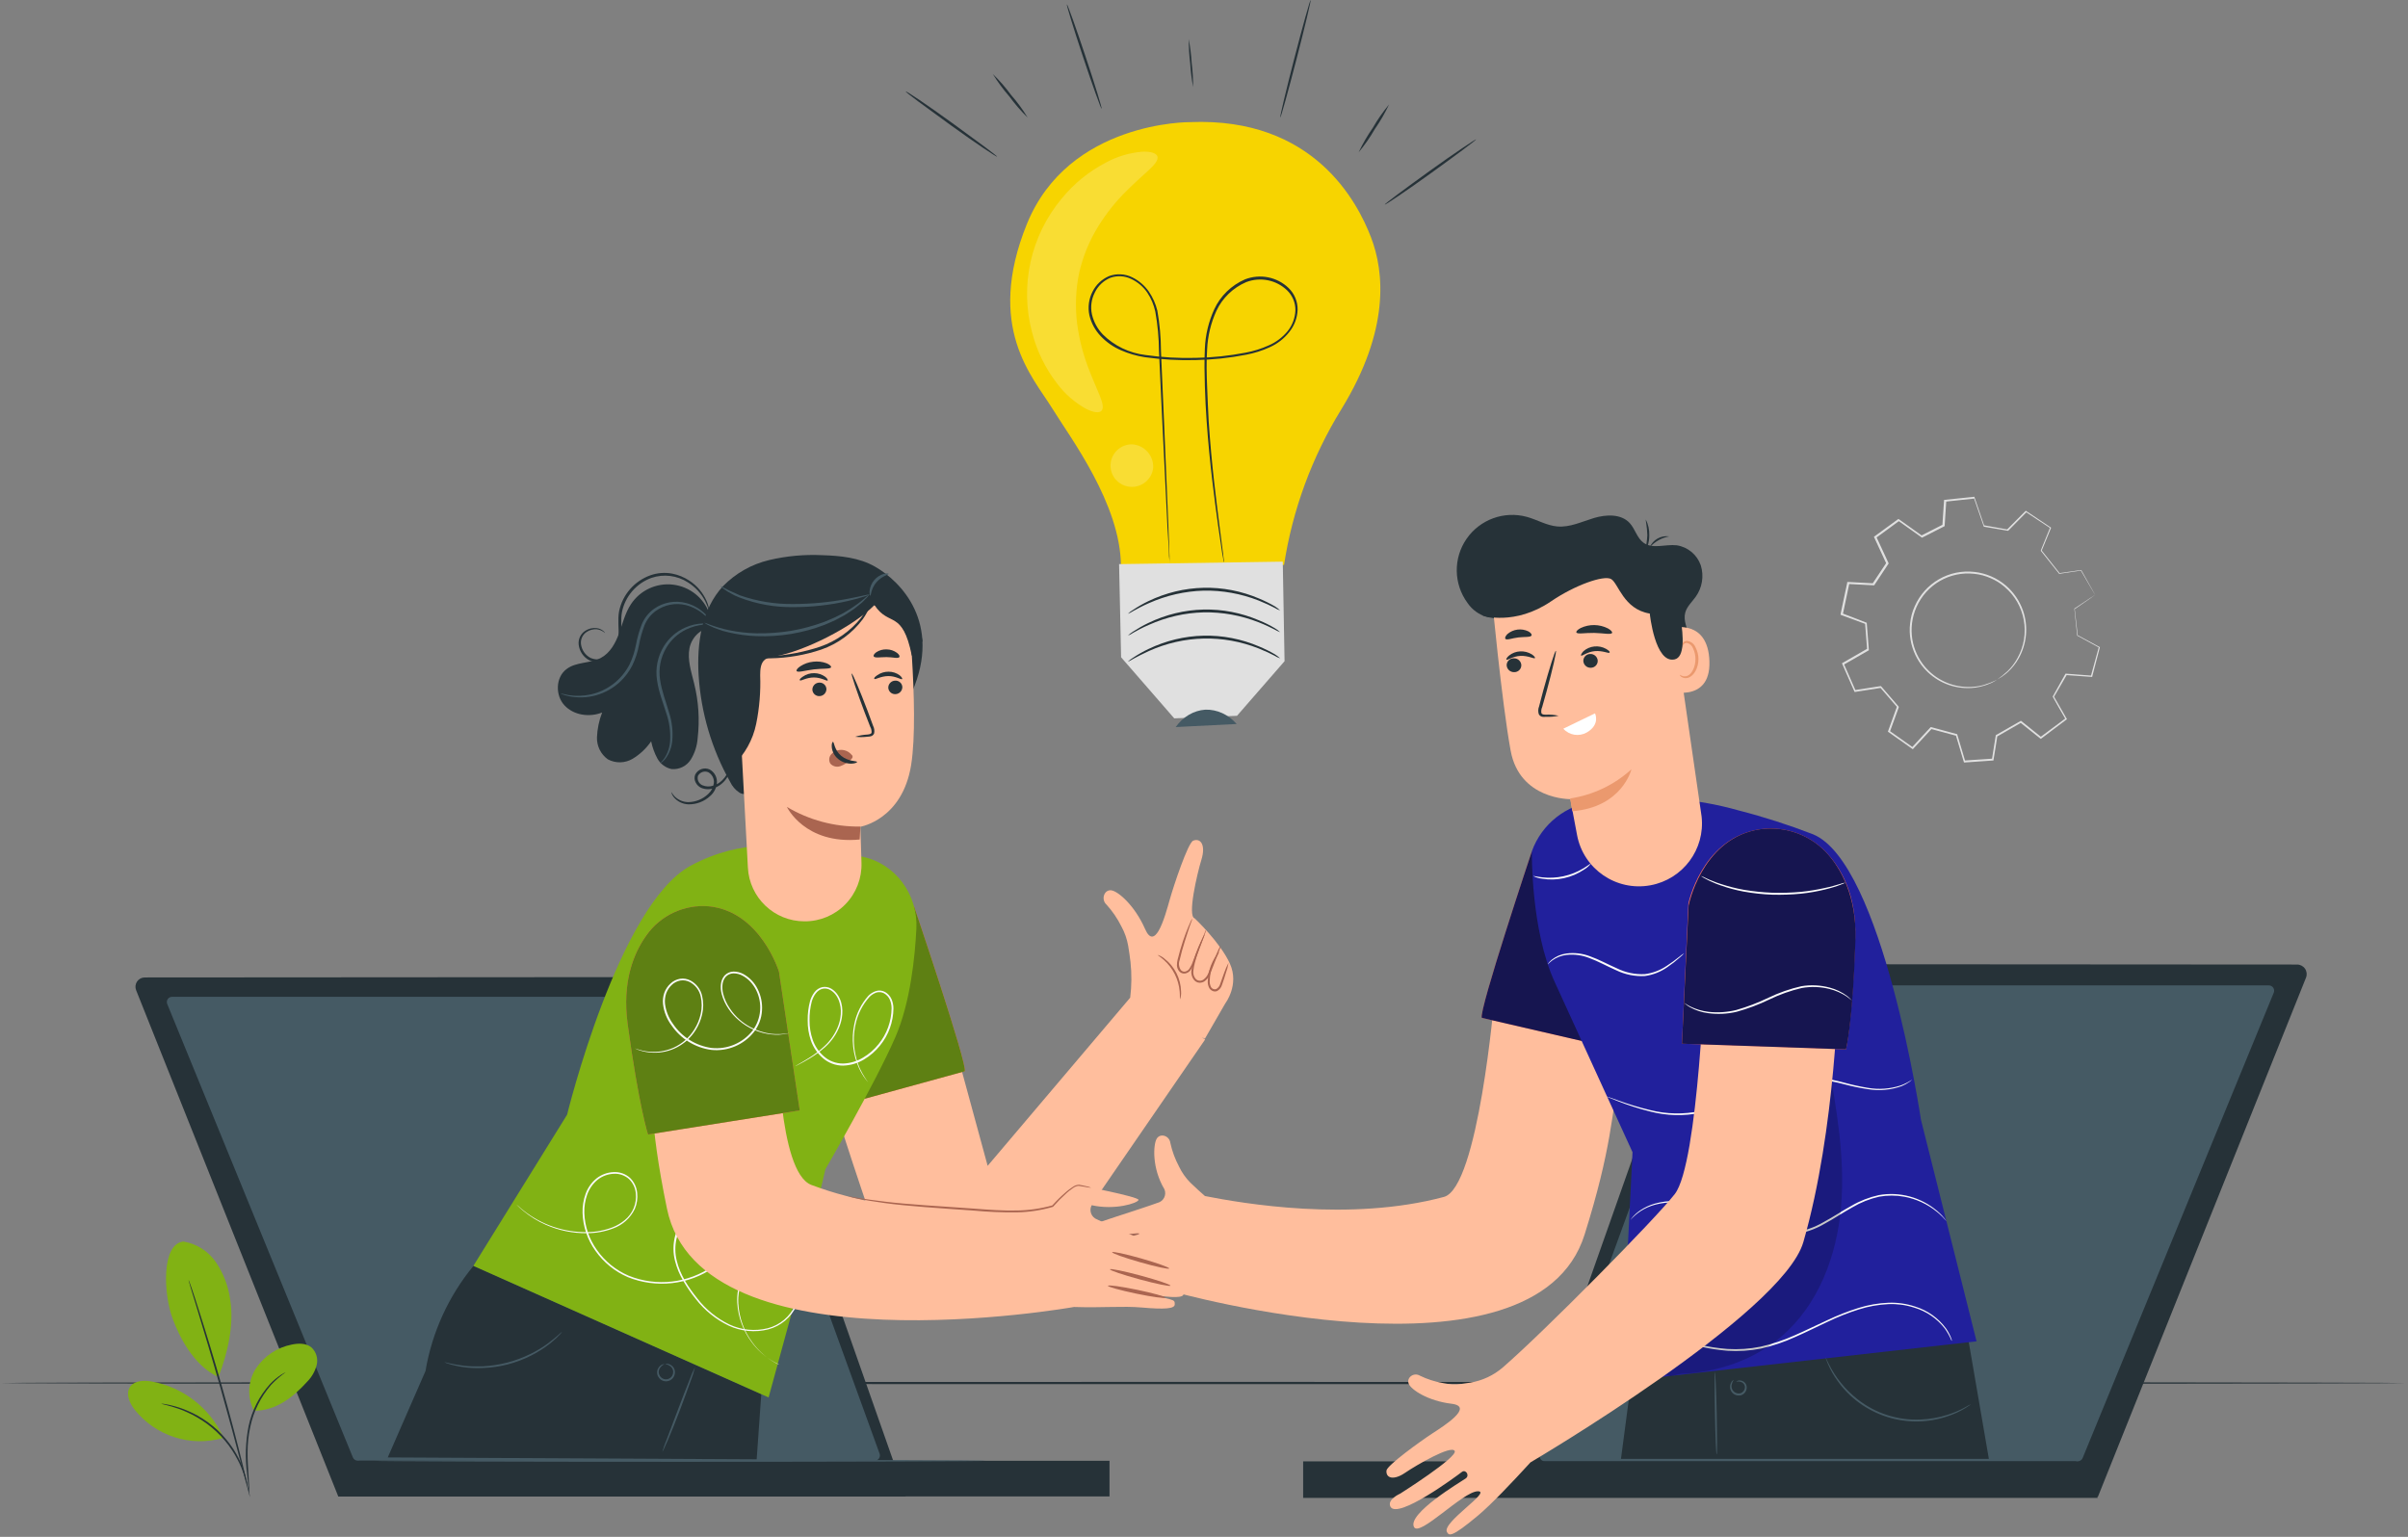 <?xml version="1.0" encoding="UTF-8"?>
<svg width="553px" height="353px" viewBox="0 0 553 353" version="1.1" xmlns="http://www.w3.org/2000/svg" xmlns:xlink="http://www.w3.org/1999/xlink">
    <rect x="0" y="0" width="553" height="353" fill="#808080" stroke="none"/>
    <title>Group 6</title>
    <g id="Page-1" stroke="none" stroke-width="1" fill="none" fill-rule="evenodd">
        <g id="About-Us" transform="translate(-736, -3698)">
            <g id="Group-6" transform="translate(736, 3698)">
                <g id="freepik--background-complete--inject-928" transform="translate(422, 114)">
                    <path d="M59.257,22.547 L56.042,16.941 L51.005,17.683 L46.848,12.444 L48.992,7.204 L43.388,3.493 L39.214,7.737 L33.698,6.768 L31.467,0.271 L24.757,0.978 L24.374,6.663 L19.381,9.213 L14.091,5.458 L8.714,9.37 L11.503,15.395 L8.313,20.215 L2.51,19.901 L0.985,27.07 L6.51,29.201 L6.98,35.226 L1.264,38.519 L4,44.736 L9.917,43.81 L13.838,48.351 L11.79,54.01 L17.219,57.843 L21.446,53.259 L27.328,54.848 L29.149,60.961 L35.676,60.515 L36.548,55.058 L42.142,51.844 L46.726,55.503 L52.521,51.137 L49.593,46.02 L52.443,40.903 L58.316,41.33 L60.129,34.668 L55.083,31.934 L54.412,25.822 L59.257,22.547 Z M36.513,42.177 C30.194,45.813 22.131,43.627 18.502,37.296 C14.874,30.964 17.055,22.884 23.373,19.247 C29.692,15.611 37.755,17.796 41.384,24.128 C45.015,30.458 42.838,38.538 36.522,42.177 L36.513,42.177 Z" id="Shape"></path>
                    <path d="M36.522,42.177 C37.411,41.563 38.255,40.886 39.049,40.152 C39.954,39.268 40.72,38.252 41.323,37.139 C44.374,31.676 43.123,24.813 38.343,20.783 C37.393,19.965 36.323,19.3 35.171,18.81 C33.98,18.277 32.712,17.938 31.415,17.805 C25.788,17.157 20.396,20.259 18.117,25.455 C17.077,27.809 16.753,30.418 17.185,32.956 C17.583,35.25 18.585,37.396 20.086,39.174 C22.51,42.025 26.032,43.705 29.768,43.793 C31.032,43.834 32.296,43.684 33.515,43.348 C34.552,43.037 35.563,42.646 36.539,42.177 C36.539,42.177 36.487,42.23 36.365,42.3 L35.807,42.605 C35.513,42.779 35.204,42.926 34.883,43.042 C34.457,43.233 34.017,43.39 33.567,43.514 C32.336,43.888 31.054,44.068 29.768,44.046 C25.934,44.018 22.299,42.33 19.799,39.418 C18.239,37.596 17.195,35.389 16.775,33.026 C16.541,31.753 16.502,30.451 16.662,29.166 C16.797,27.823 17.15,26.51 17.707,25.28 C20.055,19.894 25.642,16.681 31.467,17.369 C34.102,17.669 36.588,18.744 38.613,20.46 C40.44,22.015 41.818,24.032 42.604,26.302 C43.84,29.935 43.463,33.925 41.567,37.261 C40.938,38.385 40.135,39.401 39.188,40.274 C38.855,40.594 38.497,40.886 38.116,41.147 C37.847,41.369 37.555,41.562 37.245,41.723 L36.705,42.046 C36.6,42.151 36.53,42.186 36.522,42.177 Z" id="Path" fill="#E0E0E0" fill-rule="nonzero"></path>
                    <path d="M59.257,22.547 L58.961,22.765 L58.089,23.403 L54.456,25.918 L54.456,25.848 C54.647,27.498 54.883,29.542 55.153,31.961 L55.1,31.882 L60.155,34.606 L60.233,34.606 L60.233,34.694 C59.702,36.702 59.1,38.955 58.49,41.365 L58.49,41.479 L58.386,41.479 L52.512,41.06 L52.652,40.981 L49.671,46.107 L49.671,45.95 C50.586,47.53 51.58,49.268 52.608,51.058 L52.687,51.189 L52.565,51.277 L46.778,55.643 L46.674,55.721 L46.56,55.634 L41.977,51.975 L42.186,51.975 L36.591,55.206 L36.687,55.066 C36.434,56.752 36.147,58.621 35.816,60.524 L35.816,60.681 L35.729,60.681 L29.202,61.135 L29.036,61.135 L28.984,60.978 L27.154,54.866 L27.302,55.014 L21.428,53.425 L21.646,53.364 L17.411,57.948 L17.28,58.097 L17.124,57.983 L11.695,54.15 L11.555,54.045 L11.616,53.888 C12.261,52.141 12.958,50.176 13.664,48.229 L13.708,48.456 L9.786,43.915 L9.987,43.994 L4.07,44.919 L3.895,44.919 L3.826,44.754 C2.954,42.789 2.022,40.667 1.089,38.545 L1.002,38.353 L1.185,38.248 L1.307,38.178 C3.181,37.104 5.054,36.03 6.902,34.956 L6.788,35.174 C6.632,33.148 6.475,31.14 6.318,29.149 L6.466,29.341 L0.871,27.28 L0.697,27.21 L0.697,27.027 C1.214,24.611 1.72,22.221 2.213,19.857 L2.213,19.674 L2.405,19.674 L8.2,19.98 L8.008,20.085 L11.207,15.264 L11.207,15.474 C10.257,13.43 9.333,11.431 8.418,9.448 L8.348,9.291 L8.488,9.195 L13.856,5.283 L13.978,5.196 L14.1,5.274 L19.381,9.038 L19.18,9.038 L24.173,6.497 L24.069,6.663 C24.2,4.707 24.33,2.821 24.452,0.969 L24.452,0.812 L24.609,0.812 L31.31,0.114 L31.459,0.114 L31.459,0.253 L33.689,6.759 L33.559,6.645 L39.075,7.623 L38.927,7.623 L43.127,3.406 L43.214,3.318 L43.319,3.379 L48.922,7.126 L49.009,7.187 L49.009,7.292 C48.199,9.248 47.502,10.924 46.857,12.531 L46.857,12.409 L50.996,17.648 L50.909,17.648 L55.946,16.932 L55.989,16.932 L55.989,16.976 L58.386,21.246 L58.961,22.285 C59.092,22.512 59.144,22.617 59.144,22.617 C59.144,22.617 59.065,22.503 58.926,22.276 C58.787,22.049 58.586,21.691 58.316,21.246 L55.867,17.046 L55.937,17.046 L50.909,17.805 L50.857,17.805 L50.857,17.762 L46.682,12.522 L46.682,12.47 L46.682,12.4 C47.327,10.837 48.007,9.152 48.809,7.161 L48.861,7.318 L43.24,3.606 L43.423,3.606 C42.116,4.943 40.748,6.331 39.24,7.85 L39.188,7.912 L39.101,7.912 L33.655,6.986 L33.559,6.986 L33.559,6.89 C32.835,4.812 32.095,2.655 31.31,0.384 L31.502,0.506 L24.792,1.223 L24.966,1.048 C24.844,2.899 24.722,4.785 24.592,6.741 L24.592,6.846 L24.496,6.899 L19.503,9.448 L19.389,9.501 L19.293,9.431 L13.943,5.624 L14.187,5.624 L8.828,9.545 L8.897,9.283 L11.686,15.299 L11.738,15.413 L11.668,15.509 L8.479,20.338 L8.409,20.443 L8.287,20.443 L2.484,20.137 L2.71,19.962 C2.211,22.32 1.708,24.71 1.203,27.132 L1.063,26.87 L6.579,29 L6.71,29.053 L6.71,29.192 C6.867,31.183 7.024,33.192 7.181,35.218 L7.181,35.357 L7.05,35.436 L1.455,38.65 L1.333,38.728 L1.429,38.44 L4.157,44.649 L3.921,44.518 L9.838,43.601 L9.96,43.601 L10.048,43.688 C11.398,45.251 12.732,46.806 13.969,48.229 L14.056,48.334 L14.056,48.456 C13.342,50.403 12.644,52.333 12,54.106 L11.921,53.853 L17.341,57.695 L17.054,57.695 L21.289,53.11 L21.376,53.014 L21.507,53.014 L27.38,54.612 L27.494,54.612 L27.494,54.726 C28.121,56.839 28.748,58.917 29.315,60.839 L29.106,60.69 L35.633,60.254 L35.45,60.428 C35.746,58.525 36.034,56.656 36.321,54.97 L36.321,54.874 L36.4,54.831 L42.003,51.617 L42.107,51.556 L42.212,51.635 L46.787,55.302 L46.569,55.302 L52.364,50.988 L52.364,51.207 C51.336,49.46 50.342,47.714 49.445,46.09 L49.401,46.011 L49.445,45.932 L52.303,40.815 L52.355,40.737 L52.443,40.737 L58.316,41.182 L58.177,41.278 C58.83,38.868 59.449,36.624 59.998,34.615 L60.05,34.746 L55.022,31.995 L55.022,31.995 L55.022,31.943 L54.377,25.83 L54.377,25.787 L54.377,25.787 L58.028,23.359 L58.97,22.739 L59.257,22.547 Z" id="Path" fill="#E0E0E0" fill-rule="nonzero"></path>
                </g>
                <g id="freepik--Floor--inject-928" transform="translate(0, 317)" fill="#263238" fill-rule="nonzero">
                    <path d="M552.479,0.67 C552.479,0.82 428.814,0.93 276.3,0.93 C123.787,0.93 0.095,0.82 0.095,0.67 C0.095,0.52 123.735,0.41 276.3,0.41 C428.866,0.41 552.479,0.53 552.479,0.67 Z" id="Path"></path>
                </g>
                <g id="Group-4" transform="translate(29, 118)" fill-rule="nonzero">
                    <g id="freepik--character-2--inject-928" transform="translate(215, 0)">
                        <path d="M285.574,106.565 L237.762,225.86 L103.447,225.86 L146.129,104.926 C146.439,104.05 147.267,103.463 148.198,103.461 L283.531,103.547 C284.263,103.546 284.948,103.908 285.358,104.514 C285.768,105.119 285.849,105.888 285.574,106.565 L285.574,106.565 Z" id="Path" fill="#263238"></path>
                        <path d="M278.176,110.008 L234.285,216.885 C234.091,217.355 233.63,217.66 233.12,217.657 L110.818,217.657 C110.416,217.666 110.035,217.477 109.799,217.151 C109.563,216.826 109.502,216.405 109.636,216.027 L148.555,109.149 C148.735,108.658 149.204,108.332 149.728,108.334 L277.046,108.334 C277.451,108.337 277.828,108.539 278.054,108.874 C278.28,109.208 278.325,109.633 278.176,110.008 L278.176,110.008 Z" id="Path" fill="#455A64"></path>
                        <polygon id="Path" fill="#263238" points="237.736 226.051 236.545 226.051 55.27 226.051 55.27 217.657 232.781 217.657"></polygon>
                        <path d="M99.196,111.196 C99.196,111.196 95.519,154.796 87.599,156.921 C66.041,162.696 41.379,158.421 32.72,156.722 C31.747,155.854 30.625,154.883 29.356,153.635 C28.281,152.548 27.399,151.287 26.748,149.906 C25.848,148.215 25.184,146.409 24.775,144.538 C24.566,142.804 22.384,142.197 21.611,143.593 C20.837,144.989 20.516,150.322 23.419,155.178 C23.677,155.797 23.65,156.497 23.346,157.094 C23.041,157.691 22.49,158.126 21.837,158.282 C18.177,159.635 5.277,163.633 3.19,164.613 C1.339,165.48 -0.452,167.058 1.495,167.379 C3.442,167.7 14.1,166.165 14.1,166.165 C14.1,166.165 0.096,167.899 0.443,169.911 C0.678,171.307 4.451,171.975 13.596,169.911 C13.596,169.911 2.069,171.411 0.869,172.617 C-1.852,175.339 12.031,173.666 12.031,173.666 C2.312,174.923 2.417,174.42 2.312,175.747 C2.234,176.744 4.433,177.143 9.771,177.204 C14.117,177.256 18.568,178.175 25.158,178.617 L25.158,178.617 C25.158,178.617 108.48,202.126 119.911,165.549 C126.092,145.83 126.127,138.329 128.265,125.408" id="Path" fill="#FFBE9D"></path>
                        <path d="M17.864,173.05 C17.864,173.293 14.935,173.805 11.24,174.186 C7.546,174.568 4.538,174.689 4.529,174.438 C4.52,174.186 7.476,173.683 11.153,173.302 C14.83,172.92 17.829,172.807 17.864,173.05 Z" id="Path" fill="#A36957"></path>
                        <path d="M17.777,169.278 C17.777,169.521 14.682,170.241 10.823,170.882 C6.963,171.524 3.729,171.854 3.686,171.619 C3.642,171.385 6.772,170.657 10.64,170.006 C14.509,169.356 17.734,169.035 17.777,169.278 Z" id="Path" fill="#A36957"></path>
                        <path d="M17.656,165.358 C17.699,165.601 14.752,166.33 11.075,166.989 C7.398,167.648 4.373,167.986 4.329,167.752 C4.286,167.518 7.233,166.772 10.91,166.113 C14.587,165.454 17.612,165.116 17.656,165.358 Z" id="Path" fill="#A36957"></path>
                        <polygon id="Path" fill="#263238" points="207.328 185.615 212.744 217.085 128.257 217.085 131.49 192.631"></polygon>
                        <path d="M107.793,77.533 C107.793,77.533 95.51,114.326 96.301,115.792 L123.328,122.044 L107.793,77.533 Z" id="Path" fill="#FF725E"></path>
                        <path d="M107.793,77.533 C107.793,77.533 95.51,114.326 96.301,115.792 L123.328,122.044 L107.793,77.533 Z" id="Path" fill="#161550"></path>
                        <path d="M130.908,146.645 L128.3,199.308 L209.919,190.09 L197.149,139.188 C197.149,139.188 188.369,80.169 172.365,73.63 C166.818,71.482 161.149,69.661 155.388,68.176 C145.193,65.289 134.516,64.499 124.006,65.852 L122.363,66.069 C115.709,66.799 110.055,71.248 107.793,77.533 C107.793,77.533 107.506,95.656 113.087,107.658 L130.908,146.645 Z" id="Path" fill="#21209C"></path>
                        <path d="M150.233,216.087 C150.111,216.087 149.928,211.812 149.833,206.549 C149.737,201.285 149.754,197.01 149.833,197.01 C149.911,197.01 150.146,201.294 150.241,206.549 C150.337,211.804 150.389,216.087 150.233,216.087 Z" id="Path" fill="#455A64"></path>
                        <path d="M154.736,199.368 C154.736,199.368 154.822,199.23 155.092,199.134 C155.585,198.996 156.115,199.1 156.519,199.416 C156.922,199.731 157.151,200.219 157.135,200.73 C157.115,201.513 156.614,202.202 155.874,202.464 C155.137,202.674 154.344,202.453 153.823,201.892 C153.413,201.448 153.23,200.84 153.327,200.244 C153.51,199.238 154.127,198.9 154.136,198.952 C153.884,199.356 153.718,199.808 153.649,200.279 C153.605,200.816 153.826,201.341 154.241,201.686 C154.656,202.031 155.213,202.153 155.735,202.013 C156.287,201.809 156.673,201.306 156.726,200.721 C156.757,200.24 156.511,199.782 156.092,199.542 C155.679,199.313 155.193,199.251 154.736,199.368 L154.736,199.368 Z" id="Path" fill="#455A64"></path>
                        <path d="M208.676,204.519 C208.576,204.616 208.465,204.7 208.345,204.771 C208.03,205.006 207.702,205.223 207.363,205.421 C206.117,206.17 204.794,206.784 203.416,207.251 C194.028,210.529 183.6,207.173 177.902,199.039 C177.062,197.861 176.351,196.596 175.781,195.267 C175.564,194.799 175.451,194.4 175.355,194.165 C175.26,193.931 175.234,193.775 175.251,193.766 C175.268,193.758 175.503,194.278 175.938,195.189 C177.499,198.39 179.77,201.196 182.579,203.392 C186.688,206.64 191.834,208.296 197.071,208.057 C199.195,207.976 201.298,207.602 203.321,206.947 C204.686,206.511 206.008,205.948 207.267,205.265 C207.721,204.988 208.191,204.739 208.676,204.519 L208.676,204.519 Z" id="Path" fill="#455A64"></path>
                        <path d="M142.774,100.937 C142.478,101.281 142.152,101.597 141.8,101.882 C140.884,102.71 139.911,103.472 138.888,104.163 C137.364,105.233 135.605,105.926 133.759,106.184 C131.479,106.314 129.204,105.857 127.153,104.857 C124.953,103.894 122.98,102.776 121.068,102.082 C119.394,101.403 117.579,101.147 115.782,101.336 C114.573,101.471 113.42,101.916 112.435,102.628 C111.757,103.149 111.47,103.547 111.436,103.495 C111.483,103.387 111.547,103.288 111.627,103.201 C111.835,102.933 112.071,102.689 112.331,102.472 C113.309,101.679 114.489,101.171 115.739,101.007 C117.589,100.764 119.47,100.994 121.207,101.674 C123.18,102.359 125.171,103.478 127.335,104.423 C129.318,105.399 131.516,105.855 133.725,105.75 C135.514,105.523 137.226,104.881 138.723,103.877 C139.752,103.214 140.745,102.496 141.696,101.726 C142.035,101.436 142.395,101.172 142.774,100.937 L142.774,100.937 Z" id="Path" fill="#FAFAFA"></path>
                        <path d="M121.363,80.342 C120.932,80.895 120.401,81.362 119.798,81.721 C116.966,83.64 113.5,84.395 110.123,83.828 C109.424,83.753 108.746,83.548 108.124,83.221 C108.124,83.152 108.915,83.369 110.167,83.516 C113.461,83.888 116.787,83.163 119.624,81.452 C120.711,80.802 121.311,80.282 121.363,80.342 Z" id="Path" fill="#FAFAFA"></path>
                        <path d="M195.158,129.952 C194.982,130.125 194.793,130.284 194.593,130.429 C194.011,130.845 193.384,131.194 192.724,131.47 C190.24,132.365 187.566,132.607 184.961,132.172 C183.175,131.906 181.404,131.541 179.658,131.08 C177.662,130.541 175.628,130.15 173.573,129.909 C171.319,129.717 169.048,129.881 166.845,130.395 C164.465,130.964 162.138,131.736 159.891,132.701 C155.257,134.618 150.876,136.708 146.547,137.601 C142.719,138.399 138.758,138.298 134.976,137.306 C132.443,136.674 129.955,135.878 127.526,134.921 L125.544,134.132 C125.314,134.048 125.09,133.947 124.875,133.829 C125.115,133.882 125.351,133.954 125.579,134.045 L127.587,134.756 C130.028,135.647 132.518,136.394 135.046,136.994 C138.786,137.926 142.69,137.994 146.46,137.193 C150.719,136.326 155.066,134.21 159.717,132.276 C161.981,131.304 164.325,130.53 166.723,129.961 C168.973,129.444 171.291,129.286 173.591,129.493 C175.647,129.75 177.681,130.158 179.676,130.715 C181.394,131.185 183.135,131.567 184.892,131.86 C187.451,132.316 190.084,132.125 192.55,131.305 C193.47,130.959 194.346,130.505 195.158,129.952 Z" id="Path" fill="#FAFAFA"></path>
                        <path d="M130.473,162.159 C130.473,162.159 130.473,162.098 130.586,161.994 L130.96,161.517 C131.475,160.945 132.059,160.438 132.699,160.008 C133.716,159.325 134.833,158.804 136.011,158.465 C137.573,158.02 139.195,157.821 140.818,157.875 C144.452,157.927 148.546,159.427 152.84,161.344 C155.076,162.369 157.365,163.273 159.699,164.049 C162.186,164.897 164.812,165.265 167.436,165.133 C170.046,164.853 172.565,164.019 174.825,162.688 C177.077,161.474 179.128,160.086 181.206,158.95 C183.156,157.812 185.274,156.987 187.482,156.505 C192.29,155.654 197.225,157.008 200.922,160.19 C201.717,160.859 202.421,161.628 203.017,162.48 C202.959,162.439 202.909,162.389 202.869,162.332 C202.756,162.219 202.625,162.072 202.469,161.899 C202.259,161.652 202.033,161.42 201.791,161.205 C201.482,160.895 201.154,160.606 200.809,160.338 C198.638,158.563 196.05,157.369 193.289,156.869 C191.392,156.527 189.449,156.527 187.552,156.869 C185.39,157.354 183.319,158.176 181.414,159.306 C179.354,160.442 177.311,161.838 175.042,163.069 C172.728,164.438 170.146,165.292 167.471,165.575 C164.79,165.706 162.109,165.33 159.569,164.465 C157.223,163.675 154.921,162.757 152.675,161.716 C148.398,159.791 144.365,158.291 140.801,158.187 C139.21,158.122 137.619,158.298 136.08,158.707 C134.92,159.019 133.814,159.508 132.803,160.156 C131.943,160.72 131.16,161.394 130.473,162.159 L130.473,162.159 Z" id="Path" fill="#FAFAFA"></path>
                        <path d="M204.19,189.977 C203.781,188.99 203.265,188.051 202.651,187.176 C200.863,184.86 198.386,183.166 195.575,182.337 C193.662,181.725 191.654,181.458 189.647,181.548 C187.34,181.658 185.057,182.069 182.857,182.771 C180.418,183.546 178.036,184.49 175.729,185.598 C173.313,186.717 170.844,187.974 168.236,189.11 C165.725,190.254 163.103,191.14 160.412,191.755 C157.872,192.257 155.277,192.426 152.693,192.258 C148.326,191.896 144.035,190.9 139.957,189.301 C136.48,187.991 133.751,186.699 131.864,185.832 L129.717,184.792 L129.161,184.505 L128.978,184.393 C129.051,184.404 129.122,184.428 129.187,184.462 L129.752,184.705 L131.942,185.676 C133.838,186.543 136.585,187.731 140.07,189.006 C144.124,190.545 148.377,191.5 152.701,191.842 C155.246,192 157.8,191.825 160.299,191.321 C162.989,190.722 165.611,189.85 168.123,188.72 C170.731,187.592 173.182,186.344 175.616,185.251 C177.942,184.14 180.345,183.195 182.805,182.424 C185.039,181.721 187.358,181.318 189.699,181.227 C191.763,181.151 193.824,181.445 195.784,182.095 C198.638,182.968 201.134,184.735 202.904,187.133 C203.361,187.791 203.743,188.497 204.042,189.24 C204.121,189.483 204.19,189.674 204.242,189.83 C204.229,189.88 204.212,189.93 204.19,189.977 Z" id="Path" fill="#FAFAFA"></path>
                        <g id="Group" opacity="0.2" transform="translate(134.742, 124.871)" fill="#000000">
                            <path d="M7.241,72.694 C15.526,72.364 23.819,69.607 30.156,64.274 C38.849,56.972 43.117,45.508 44.065,34.218 C45.012,22.928 42.996,11.672 40.988,0.486 C33.23,11.327 26.926,23.134 22.237,35.606 C19.159,43.792 16.456,52.732 9.641,58.221 C7.207,60.181 4.303,61.646 2.399,64.118 C0.496,66.589 0.087,70.665 2.617,72.503 L4.859,73.232" id="Path"></path>
                        </g>
                        <path d="M82.123,197.998 C83.774,198.797 85.53,199.36 87.339,199.672 C88.766,199.98 90.236,200.045 91.685,199.863 C92.363,199.776 92.998,199.681 93.606,199.585 C96.405,199.134 99.022,197.912 101.161,196.056 C110.575,187.896 136.063,162.107 140.609,156.271 C146.086,149.255 147.625,102.88 147.625,102.88 L178.207,107.875 C178.207,107.875 177.659,141.295 170.14,167.301 C165.35,183.838 107.55,217.856 107.48,217.891 C103.195,222.574 98.379,227.646 95.414,230.118 C89.251,235.269 88.782,234.731 88.304,233.907 C87.017,231.713 98.796,224.438 95.354,224.533 C91.911,224.629 81.984,235.104 80.732,232.754 C79.098,229.684 91.581,222.296 92.589,221.594 C93.598,220.891 92.589,219.408 91.72,220.094 C90.459,221.073 76.942,231.072 75.325,228.08 C74.456,226.415 77.559,225.071 77.559,225.071 C77.559,225.071 90.885,216.651 90.068,215.263 C89.251,213.876 81.254,218.533 78.663,220.302 C76.073,222.071 74.247,221.55 74.403,219.781 C74.516,218.576 82.297,212.965 84.896,211.275 C87.495,209.584 94.684,205.074 89.321,204.424 C83.957,203.774 80.089,201.242 79.515,199.837 C78.941,198.432 80.689,197.114 82.123,197.998 Z" id="Path" fill="#FFBE9D"></path>
                        <path d="M159.143,72.659 C164.994,71.463 171.052,73.323 175.216,77.593 C178.78,81.296 182.362,87.496 182.058,97.321 C181.458,116.494 179.945,123.032 179.945,123.032 L142.261,121.732 L143.739,89.517 C143.739,89.517 146.651,75.287 159.143,72.659 Z" id="Path" fill="#FF725E"></path>
                        <path d="M159.143,72.659 C164.994,71.463 171.052,73.323 175.216,77.593 C178.78,81.296 182.414,87.999 182.11,97.807 C181.519,116.98 179.945,123.032 179.945,123.032 L142.261,121.732 L143.791,90.011 C143.791,90.011 146.651,75.287 159.143,72.659 Z" id="Path" fill="#161550"></path>
                        <path d="M181.371,111.863 C181.371,111.907 180.936,111.482 180.102,110.892 C178.895,110.088 177.556,109.501 176.146,109.158 C174.056,108.637 171.878,108.563 169.757,108.941 C167.183,109.544 164.684,110.431 162.307,111.586 C159.896,112.747 157.385,113.69 154.805,114.404 C152.664,114.907 150.448,115.013 148.268,114.716 C146.795,114.525 145.373,114.054 144.078,113.329 C143.729,113.128 143.398,112.899 143.087,112.644 C142.971,112.565 142.866,112.472 142.774,112.366 C142.774,112.323 143.243,112.696 144.156,113.173 C145.461,113.817 146.866,114.233 148.311,114.404 C150.451,114.647 152.618,114.509 154.709,113.997 C157.258,113.269 159.739,112.323 162.125,111.17 C164.537,110.006 167.074,109.119 169.688,108.525 C171.865,108.161 174.095,108.273 176.225,108.854 C177.659,109.236 179.007,109.886 180.197,110.771 C180.509,111.015 180.8,111.285 181.067,111.577 C181.178,111.662 181.28,111.758 181.371,111.863 Z" id="Path" fill="#FAFAFA"></path>
                        <path d="M179.832,84.721 C179.433,84.931 179.017,85.108 178.589,85.25 C178.189,85.415 177.72,85.58 177.094,85.762 C176.468,85.944 175.833,86.152 175.077,86.317 C173.309,86.749 171.514,87.065 169.705,87.262 C167.484,87.483 165.251,87.564 163.02,87.505 C160.792,87.419 158.572,87.175 156.379,86.777 C154.588,86.44 152.827,85.964 151.111,85.354 C150.446,85.134 149.796,84.873 149.163,84.574 C148.674,84.374 148.197,84.142 147.738,83.88 C147.33,83.689 146.942,83.456 146.582,83.187 C147.007,83.333 147.42,83.512 147.816,83.724 C148.285,83.957 148.767,84.162 149.259,84.34 C149.897,84.612 150.55,84.85 151.215,85.051 C152.921,85.611 154.663,86.051 156.431,86.369 C158.607,86.739 160.805,86.968 163.011,87.054 C165.222,87.116 167.433,87.046 169.635,86.846 C171.43,86.661 173.212,86.372 174.973,85.979 C175.738,85.831 176.407,85.658 176.998,85.493 C177.589,85.328 178.102,85.198 178.511,85.06 C178.94,84.905 179.382,84.792 179.832,84.721 L179.832,84.721 Z" id="Path" fill="#FAFAFA"></path>
                        <path d="M139.262,30.94 C139.156,31.944 139.641,32.918 140.507,33.44 C141.373,33.962 142.463,33.938 143.304,33.377 C144.852,32.267 144.695,29.908 144.078,28.174 C143.461,26.44 142.522,24.515 143.026,22.685 C143.417,21.289 144.573,20.257 145.417,19.077 C146.918,16.988 147.353,14.318 146.59,11.863 C145.752,9.418 143.622,7.64 141.061,7.249 C138.497,6.955 135.576,8.177 133.472,6.686 C131.942,5.611 131.525,3.512 130.256,2.133 C128.291,-5.55111512e-17 124.858,0.147 122.067,0.98 C119.277,1.812 116.53,3.182 113.626,2.922 C111.21,2.714 109.036,1.387 106.672,0.728 C101.444,-0.712 95.875,1.309 92.796,5.764 C89.718,10.218 89.806,16.129 93.015,20.491 C94.089,22.069 95.687,23.217 97.527,23.734" id="Path" fill="#263238"></path>
                        <path d="M135.002,85.346 L135.002,85.346 C127.16,86.78 119.633,81.614 118.173,73.795 C117.303,69.329 116.643,65.557 116.643,65.557 C116.643,65.557 105.003,65.731 102.925,54.44 C100.848,43.15 98.527,18.349 98.527,18.349 L98.379,16.849 C110.549,8.984 126.196,9.547 139.027,16.32 L139.41,18.653 L146.773,69.537 C147.623,77.074 142.481,83.981 135.002,85.346 L135.002,85.346 Z" id="Path" fill="#FFBE9D"></path>
                        <path d="M122.293,45.855 L115.017,49.376 C116.384,50.89 118.623,51.251 120.398,50.243 C123.58,48.405 122.293,45.855 122.293,45.855 Z" id="Path" fill="#FFFFFF"></path>
                        <path d="M116.591,65.401 C121.844,64.606 126.742,62.273 130.665,58.698 C130.665,58.698 128.561,67.43 117.069,68.332 L116.591,65.401 Z" id="Path" fill="#EB996E"></path>
                        <path d="M139.957,26.266 C140.192,26.145 148.303,24.202 148.572,33.967 C148.842,43.731 138.862,40.774 138.836,40.496 C138.81,40.219 139.957,26.266 139.957,26.266 Z" id="Path" fill="#FFBE9D"></path>
                        <path d="M141.774,36.984 C141.818,36.984 141.948,37.097 142.244,37.227 C142.654,37.389 143.111,37.389 143.522,37.227 C144.539,36.82 145.364,35.155 145.364,33.394 C145.366,32.555 145.182,31.726 144.826,30.966 C144.619,30.354 144.125,29.882 143.504,29.7 C143.098,29.606 142.682,29.814 142.513,30.194 C142.383,30.472 142.452,30.663 142.4,30.68 C142.348,30.697 142.183,30.524 142.252,30.116 C142.304,29.873 142.436,29.653 142.626,29.492 C142.889,29.284 143.223,29.188 143.556,29.223 C144.38,29.359 145.073,29.915 145.382,30.689 C145.822,31.523 146.051,32.452 146.051,33.394 C146.051,35.363 145.078,37.236 143.678,37.678 C143.151,37.85 142.574,37.77 142.113,37.461 C141.8,37.218 141.74,37.002 141.774,36.984 Z" id="Path" fill="#EB996E"></path>
                        <path d="M96.562,23.413 C96.562,23.413 103.89,25.789 112.209,20.118 C117.677,16.389 124.327,14.048 125.996,15.002 C127.666,15.956 128.813,21.939 134.872,22.928 C134.872,22.928 136.046,34.496 140.592,33.455 C145.138,32.414 139.818,14.985 139.818,14.985 L128.248,8.845 L115.643,8.212 L102.299,11.568 L95.241,17.274 L96.562,23.413 Z" id="Path" fill="#263238"></path>
                        <path d="M139.332,5.203 C137.6,5.519 136.024,6.404 134.855,7.718 C135.599,5.96 137.439,4.926 139.332,5.203 L139.332,5.203 Z" id="Path" fill="#263238"></path>
                        <path d="M133.977,1.361 C134.529,2.47 134.797,3.697 134.759,4.934 C134.775,5.821 134.628,6.702 134.324,7.536 C134.227,7.889 134.045,8.213 133.794,8.481 C134.078,7.326 134.25,6.147 134.307,4.96 C134.272,2.983 133.872,1.396 133.977,1.361 Z" id="Path" fill="#263238"></path>
                        <path d="M102.004,34.79 C102.046,35.708 102.822,36.42 103.742,36.386 C104.171,36.395 104.586,36.232 104.893,35.934 C105.2,35.636 105.374,35.227 105.377,34.799 C105.339,33.901 104.591,33.197 103.69,33.212 C103.253,33.186 102.825,33.34 102.506,33.639 C102.187,33.937 102.005,34.354 102.004,34.79 L102.004,34.79 Z" id="Path" fill="#263238"></path>
                        <path d="M101.96,33.516 C102.178,33.724 103.386,32.727 105.177,32.649 C106.967,32.57 108.324,33.394 108.506,33.16 C108.593,33.065 108.367,32.683 107.776,32.293 C106.974,31.799 106.039,31.563 105.098,31.617 C104.168,31.657 103.275,31.994 102.551,32.579 C102.021,33.021 101.856,33.42 101.96,33.516 Z" id="Path" fill="#263238"></path>
                        <path d="M119.616,33.871 C119.694,34.759 120.462,35.425 121.354,35.38 C121.784,35.373 122.193,35.194 122.488,34.882 C122.782,34.57 122.938,34.152 122.919,33.724 C122.841,32.836 122.073,32.17 121.181,32.215 C120.75,32.219 120.34,32.398 120.045,32.711 C119.749,33.023 119.594,33.442 119.616,33.871 Z" id="Path" fill="#263238"></path>
                        <path d="M119.094,32.579 C119.32,32.77 120.485,31.712 122.267,31.556 C124.049,31.4 125.449,32.146 125.623,31.911 C125.797,31.677 125.458,31.435 124.849,31.044 C124.024,30.585 123.077,30.391 122.137,30.489 C121.212,30.581 120.339,30.96 119.642,31.573 C119.164,32.085 119.007,32.492 119.094,32.579 Z" id="Path" fill="#263238"></path>
                        <path d="M113.939,46.393 C112.971,46.192 111.981,46.113 110.992,46.159 C110.532,46.159 110.123,46.107 109.984,45.803 C109.902,45.337 109.963,44.856 110.158,44.425 C110.479,43.289 110.818,42.092 111.166,40.835 C112.557,35.736 113.513,31.556 113.305,31.495 C113.096,31.435 111.809,35.554 110.401,40.644 C110.071,41.901 109.749,43.098 109.454,44.251 C109.218,44.826 109.197,45.466 109.393,46.055 C109.56,46.362 109.857,46.578 110.201,46.644 C110.461,46.677 110.724,46.677 110.984,46.644 C111.976,46.69 112.969,46.605 113.939,46.393 Z" id="Path" fill="#263238"></path>
                        <path d="M118.016,27.263 C118.242,27.732 119.998,27.333 122.111,27.376 C124.223,27.42 125.979,27.836 126.214,27.376 C126.318,27.159 125.979,26.735 125.249,26.336 C123.293,25.349 120.99,25.317 119.007,26.249 C118.268,26.63 117.921,27.047 118.016,27.263 Z" id="Path" fill="#263238"></path>
                        <path d="M101.708,28.738 C102.065,29.111 103.247,28.573 104.725,28.408 C106.202,28.243 107.48,28.408 107.724,27.966 C107.828,27.749 107.593,27.359 107.011,27.029 C105.415,26.246 103.504,26.492 102.16,27.654 C101.708,28.122 101.56,28.556 101.708,28.738 Z" id="Path" fill="#263238"></path>
                    </g>
                    <g id="freepik--character-1--inject-928" transform="translate(2, 9)">
                        <path d="M0.251,100.419 L46.684,216.731 L177.013,216.731 L135.606,98.857 C135.31,97.998 134.503,97.423 133.596,97.424 L2.227,97.511 C1.525,97.515 0.871,97.864 0.476,98.445 C0.082,99.026 -0.002,99.764 0.251,100.419 Z" id="Path" fill="#263238"></path>
                        <path d="M7.399,103.596 L50.037,207.756 C50.227,208.21 50.671,208.505 51.163,208.502 L169.865,208.502 C170.254,208.507 170.621,208.321 170.848,208.005 C171.074,207.689 171.136,207.282 171.009,206.914 L133.232,102.754 C133.052,102.278 132.597,101.964 132.089,101.964 L8.526,101.964 C8.127,101.956 7.751,102.148 7.525,102.477 C7.298,102.805 7.251,103.225 7.399,103.596 Z" id="Path" fill="#455A64"></path>
                        <polygon id="Path" fill="#263238" points="46.684 216.722 47.845 216.722 223.801 216.722 223.801 208.537 51.501 208.537"></polygon>
                        <path d="M250.401,103.448 C250.401,103.448 253.65,99.221 251.458,94.352 C249.266,89.482 243.365,83.936 243.365,83.936 C241.632,83.493 243.92,73.685 244.916,70.43 C245.913,67.175 244.795,65.412 243.019,66.09 C241.814,66.576 238.53,76.445 237.621,79.674 C237.127,81.41 236.2,84.882 235.073,86.809 C234.138,88.38 233.063,88.875 231.98,86.409 C229.597,80.976 225.768,77.677 224.182,77.495 C222.597,77.313 221.765,79.57 223.125,80.802 C224.468,82.284 225.602,83.943 226.496,85.732 C227.276,87.14 227.815,88.668 228.09,90.255 C228.324,91.626 228.488,92.859 228.618,93.952 C228.915,96.68 228.892,99.433 228.549,102.155 L195.815,140.781 L188.693,114.628 L188.034,112.614 L159.945,123.082 C159.078,123.299 166.01,143.784 170.342,156.509 C172.495,162.812 177.262,167.875 183.416,170.397 L183.416,170.397 C193.254,174.432 204.571,171.205 210.813,162.585 L245.757,111.764 L245.003,111.252 L245.713,111.573 L250.401,103.448 Z" id="Path" fill="#FFBE9D"></path>
                        <path d="M246.017,86.461 C245.963,86.79 245.87,87.11 245.739,87.416 L244.812,89.96 L243.4,93.744 C243.164,94.523 242.804,95.259 242.334,95.923 C242.026,96.287 241.6,96.53 241.13,96.608 C240.619,96.675 240.111,96.471 239.787,96.07 C239.481,95.697 239.304,95.234 239.284,94.751 C239.275,94.312 239.324,93.874 239.432,93.449 C239.631,92.642 239.839,91.878 240.047,91.149 C240.471,89.69 240.913,88.406 241.32,87.338 C241.728,86.271 242.092,85.411 242.36,84.83 C242.477,84.521 242.634,84.229 242.828,83.962 C242.759,84.286 242.657,84.603 242.525,84.908 C242.308,85.507 241.988,86.375 241.658,87.451 C241.329,88.527 240.879,89.821 240.48,91.27 C240.281,91.999 240.081,92.763 239.899,93.553 C239.627,94.297 239.727,95.126 240.168,95.784 C240.391,96.068 240.745,96.216 241.104,96.174 C241.467,96.11 241.797,95.923 242.04,95.645 C242.478,95.018 242.818,94.327 243.045,93.596 L244.552,89.881 L245.609,87.39 C245.713,87.068 245.849,86.756 246.017,86.461 L246.017,86.461 Z" id="Path" fill="#AA6550"></path>
                        <path d="M249.326,90.272 C249.288,90.572 249.206,90.864 249.084,91.14 C248.902,91.669 248.616,92.425 248.217,93.362 C247.819,94.3 247.437,95.411 246.935,96.643 C246.69,97.342 246.236,97.948 245.635,98.379 C245.294,98.614 244.888,98.735 244.474,98.726 C244.038,98.704 243.627,98.518 243.322,98.206 C242.763,97.603 242.502,96.781 242.611,95.966 C242.688,95.263 242.83,94.568 243.036,93.892 C243.348,92.753 243.736,91.636 244.197,90.55 C244.587,89.63 244.951,88.901 245.211,88.397 C245.327,88.129 245.479,87.878 245.661,87.651 C245.731,87.651 245.202,88.805 244.492,90.671 C244.079,91.762 243.726,92.875 243.435,94.004 C243.253,94.658 243.125,95.326 243.053,96.001 C242.961,96.684 243.173,97.373 243.634,97.884 C244.107,98.337 244.835,98.388 245.367,98.006 C245.894,97.623 246.296,97.091 246.519,96.478 L247.888,93.241 C248.278,92.32 248.607,91.583 248.841,91.071 C248.965,90.783 249.128,90.514 249.326,90.272 L249.326,90.272 Z" id="Path" fill="#AA6550"></path>
                        <path d="M251.146,94.135 C251.006,94.978 250.785,95.807 250.487,96.608 C250.253,97.372 249.993,98.258 249.621,99.256 C249.448,99.84 249.053,100.333 248.521,100.627 C248.197,100.767 247.83,100.767 247.507,100.627 C247.185,100.498 246.912,100.271 246.727,99.976 C246.423,99.417 246.302,98.777 246.38,98.145 C246.447,96.634 246.834,95.154 247.515,93.805 C247.8,93.243 248.139,92.711 248.529,92.216 C248.806,91.869 248.988,91.696 249.014,91.713 C249.04,91.73 248.443,92.52 247.801,93.944 C247.436,94.778 247.165,95.652 246.996,96.548 C246.901,97.072 246.843,97.603 246.822,98.136 C246.764,98.676 246.863,99.222 247.108,99.707 C247.34,100.154 247.874,100.35 248.339,100.159 C248.758,99.912 249.068,99.515 249.205,99.047 C249.534,98.101 249.846,97.233 250.132,96.443 C250.404,95.646 250.743,94.874 251.146,94.135 Z" id="Path" fill="#AA6550"></path>
                        <path d="M240.003,102.511 C239.925,102.511 240.003,101.825 239.917,100.775 C239.686,97.946 238.366,95.319 236.234,93.449 C235.42,92.737 234.831,92.399 234.865,92.338 C235.445,92.508 235.981,92.805 236.434,93.206 C238.776,95.018 240.174,97.794 240.237,100.757 C240.282,101.352 240.202,101.949 240.003,102.511 L240.003,102.511 Z" id="Path" fill="#AA6550"></path>
                        <path d="M58.051,207.756 L142.772,208.19 L143.829,193.217 L77.737,163.757 C72.012,170.701 68.211,179.032 66.716,187.913 L58.051,207.756" id="Path" fill="#263238"></path>
                        <path d="M98.055,178.938 C97.834,179.255 97.578,179.546 97.292,179.806 C96.983,180.139 96.653,180.452 96.305,180.744 C95.864,181.151 95.401,181.534 94.918,181.889 C94.347,182.34 93.748,182.755 93.125,183.131 C92.422,183.582 91.696,183.996 90.95,184.372 C87.514,186.112 83.742,187.08 79.894,187.21 C79.06,187.254 78.224,187.254 77.39,187.21 C76.665,187.176 75.941,187.101 75.224,186.985 C74.64,186.906 74.062,186.793 73.491,186.646 C73.044,186.563 72.604,186.447 72.174,186.299 C71.799,186.213 71.435,186.082 71.091,185.908 C71.091,185.813 72.677,186.342 75.302,186.672 C75.952,186.742 76.671,186.828 77.442,186.837 C78.213,186.846 79.045,186.837 79.912,186.837 C83.683,186.637 87.375,185.678 90.768,184.016 C91.539,183.617 92.276,183.252 92.934,182.836 C93.551,182.469 94.15,182.073 94.728,181.646 C96.868,180.084 97.986,178.869 98.055,178.938 Z" id="Path" fill="#455A64"></path>
                        <path d="M121.093,206.497 C121.372,205.516 121.714,204.553 122.116,203.615 C122.835,201.741 123.736,199.354 124.715,196.724 C125.694,194.093 126.656,191.724 127.392,189.849 C127.726,188.883 128.132,187.942 128.605,187.037 C128.376,188.034 128.069,189.012 127.687,189.962 C127.063,191.698 126.171,194.189 125.14,196.906 C124.109,199.623 123.13,202.018 122.384,203.754 C122.012,204.622 121.7,205.317 121.466,205.794 C121.373,206.044 121.248,206.28 121.093,206.497 L121.093,206.497 Z" id="Path" fill="#455A64"></path>
                        <path d="M121.57,186.342 C121.084,186.57 120.685,186.951 120.435,187.427 C120.192,187.924 120.222,188.511 120.513,188.981 C120.852,189.576 121.522,189.9 122.198,189.794 C122.874,189.687 123.413,189.174 123.554,188.504 C123.688,187.968 123.537,187.4 123.156,187.002 C122.77,186.631 122.28,186.389 121.752,186.308 C121.752,186.308 121.908,186.221 122.211,186.238 C122.65,186.28 123.063,186.47 123.381,186.776 C123.889,187.237 124.108,187.938 123.953,188.608 C123.794,189.458 123.117,190.115 122.264,190.248 C121.41,190.381 120.566,189.96 120.158,189.198 C119.808,188.606 119.808,187.871 120.158,187.28 C120.366,186.892 120.699,186.587 121.102,186.412 C121.388,186.299 121.561,186.316 121.57,186.342 Z" id="Path" fill="#455A64"></path>
                        <path d="M178.868,81.063 C178.868,81.063 191.258,117.571 190.556,119.064 L165.49,125.947 L178.868,81.063 Z" id="Path" fill="#FF725E"></path>
                        <path d="M178.868,81.063 C178.868,81.063 191.258,117.571 190.556,119.064 L165.49,125.947 L178.868,81.063 Z" id="Path" fill="#5E8013"></path>
                        <path d="M158.558,141.553 L150.648,175.171 L145.51,193.981 L77.711,163.757 L99.233,129.037 C99.233,129.037 111.017,80.75 127.644,71.827 C139.731,65.334 149.998,67.591 151.531,67.591 L165.975,69.596 C166.296,69.64 166.607,69.692 166.919,69.752 C174.622,71.271 179.847,78.485 179.448,86.331 C179.136,92.616 178.088,103.249 174.631,111.199 C169.995,121.885 158.558,141.553 158.558,141.553 Z" id="Path" fill="#81B214"></path>
                        <path d="M148.022,186.438 L147.528,186.212 C147.045,185.987 146.576,185.732 146.125,185.448 C144.384,184.358 142.861,182.95 141.637,181.299 C139.665,178.684 138.508,175.543 138.31,172.272 C138.185,170.221 138.582,168.173 139.462,166.317 C139.94,165.301 140.611,164.387 141.437,163.627 C142.323,162.823 143.415,162.285 144.591,162.073 C146.55,161.874 148.506,162.465 150.03,163.714 C151.553,164.963 152.517,166.768 152.71,168.731 C152.817,170.14 152.56,171.554 151.965,172.836 C150.719,175.56 148.322,177.582 145.432,178.348 C142.39,179.114 139.177,178.807 136.334,177.48 C133.392,176.065 130.817,173.985 128.813,171.404 C127.755,170.106 126.799,168.728 125.954,167.281 C125.071,165.804 124.411,164.204 123.996,162.533 C123.573,160.825 123.552,159.042 123.935,157.325 C124.323,155.547 125.274,153.942 126.647,152.751 C128.104,151.562 129.98,151.017 131.846,151.24 C132.781,151.344 133.674,151.681 134.445,152.221 C135.199,152.784 135.795,153.531 136.178,154.391 C136.906,156.132 136.94,158.086 136.273,159.851 C135.588,161.553 134.438,163.027 132.955,164.104 C127.165,168.129 119.744,168.974 113.2,166.352 C110.194,165.06 107.605,162.957 105.723,160.276 C103.91,157.737 102.887,154.717 102.786,151.596 C102.745,150.098 102.986,148.605 103.496,147.195 C103.992,145.817 104.852,144.6 105.983,143.671 C107.101,142.795 108.463,142.288 109.882,142.222 C111.268,142.134 112.631,142.606 113.668,143.532 C114.621,144.452 115.211,145.685 115.332,147.004 C115.467,148.249 115.282,149.507 114.794,150.659 C113.789,152.765 111.991,154.385 109.795,155.164 C107.89,155.885 105.871,156.256 103.834,156.257 C100.579,156.3 97.353,155.643 94.372,154.33 C92.499,153.507 90.749,152.426 89.174,151.119 C88.628,150.667 88.238,150.303 87.987,150.051 C87.736,149.799 87.606,149.661 87.606,149.661 C87.606,149.661 87.753,149.773 88.021,150.016 C88.29,150.259 88.68,150.615 89.226,151.049 C93.378,154.347 98.545,156.099 103.843,156.006 C105.846,155.994 107.831,155.617 109.7,154.895 C110.71,154.491 111.652,153.931 112.49,153.237 C113.371,152.514 114.063,151.587 114.508,150.537 C114.97,149.442 115.143,148.247 115.011,147.065 C114.893,145.827 114.337,144.673 113.443,143.81 C112.47,142.956 111.198,142.525 109.908,142.612 C108.564,142.675 107.273,143.157 106.217,143.993 C105.145,144.884 104.331,146.047 103.86,147.36 C103.371,148.723 103.145,150.166 103.193,151.614 C103.295,154.66 104.296,157.608 106.069,160.085 C107.907,162.708 110.44,164.764 113.382,166.022 C119.778,168.585 127.03,167.756 132.686,163.818 C134.102,162.792 135.201,161.387 135.858,159.764 C136.484,158.112 136.453,156.282 135.771,154.652 C135.42,153.855 134.864,153.166 134.159,152.655 C133.445,152.174 132.624,151.876 131.768,151.787 C130.041,151.599 128.31,152.108 126.959,153.202 C125.647,154.329 124.735,155.852 124.36,157.542 C123.987,159.198 124.005,160.919 124.412,162.568 C125.209,165.866 127.124,168.722 129.143,171.248 C131.104,173.779 133.621,175.822 136.499,177.22 C139.253,178.511 142.366,178.818 145.319,178.088 C148.101,177.36 150.41,175.42 151.609,172.801 C152.189,171.583 152.44,170.233 152.337,168.887 C152.162,167.017 151.251,165.294 149.806,164.097 C148.361,162.9 146.501,162.328 144.635,162.507 C143.515,162.704 142.473,163.212 141.628,163.974 C140.828,164.712 140.175,165.595 139.705,166.578 C138.842,168.387 138.446,170.383 138.552,172.385 C138.727,175.617 139.848,178.727 141.775,181.325 C142.974,182.975 144.463,184.393 146.168,185.509 C146.61,185.796 147.067,186.06 147.537,186.299 L148.022,186.438 Z" id="Path" fill="#FAFAFA"></path>
                        <path d="M168.366,121.589 C168.366,121.589 168.306,121.529 168.202,121.398 L167.742,120.826 C167.182,120.065 166.698,119.251 166.296,118.395 C164.845,115.193 164.462,111.608 165.204,108.17 C165.684,105.781 166.787,103.562 168.401,101.738 C168.884,101.242 169.478,100.867 170.134,100.645 C170.836,100.418 171.6,100.491 172.248,100.844 C172.894,101.213 173.409,101.774 173.721,102.45 C174.02,103.134 174.177,103.873 174.18,104.62 C174.153,107.729 173.068,110.736 171.104,113.144 C170.087,114.423 168.845,115.506 167.439,116.338 C165.988,117.217 164.335,117.707 162.639,117.762 C160.92,117.776 159.255,117.158 157.96,116.026 C156.708,114.949 155.764,113.559 155.222,111.998 C154.711,110.507 154.462,108.939 154.486,107.363 C154.459,105.857 154.645,104.355 155.04,102.901 C155.249,102.191 155.584,101.523 156.028,100.931 C156.47,100.325 157.117,99.899 157.848,99.733 C158.566,99.594 159.31,99.727 159.936,100.106 C160.518,100.47 161.015,100.956 161.391,101.53 C161.744,102.063 162.01,102.649 162.18,103.266 C162.346,103.869 162.436,104.49 162.449,105.115 C162.473,106.283 162.279,107.446 161.877,108.543 C161.183,110.425 160.041,112.109 158.55,113.448 C157.441,114.449 156.236,115.338 154.954,116.104 C153.897,116.737 153.056,117.18 152.484,117.475 L151.835,117.805 C151.761,117.849 151.683,117.884 151.601,117.909 L151.809,117.77 L152.441,117.397 C152.996,117.076 153.827,116.607 154.859,115.956 C156.115,115.172 157.293,114.268 158.376,113.257 C159.814,111.932 160.91,110.279 161.573,108.439 C161.95,107.376 162.129,106.252 162.102,105.123 C162.088,104.535 161.995,103.951 161.825,103.387 C161.67,102.794 161.419,102.231 161.08,101.721 C160.738,101.192 160.278,100.749 159.737,100.428 C159.199,100.094 158.554,99.979 157.934,100.106 C156.652,100.367 155.838,101.686 155.43,103.006 C155.062,104.422 154.887,105.882 154.911,107.346 C154.895,108.872 155.142,110.39 155.638,111.833 C156.153,113.316 157.05,114.637 158.238,115.661 C159.454,116.723 161.017,117.301 162.63,117.284 C164.246,117.226 165.82,116.757 167.205,115.921 C168.566,115.118 169.769,114.074 170.758,112.84 C172.655,110.511 173.712,107.609 173.756,104.603 C173.757,103.913 173.615,103.23 173.34,102.598 C173.067,101.998 172.616,101.498 172.049,101.165 C171.494,100.864 170.841,100.799 170.238,100.983 C169.648,101.192 169.115,101.533 168.678,101.981 C167.088,103.753 165.989,105.91 165.49,108.24 C165.054,110.15 164.971,112.124 165.247,114.064 C165.448,115.531 165.845,116.964 166.425,118.326 C166.815,119.176 167.27,119.994 167.786,120.774 L168.21,121.372 C168.332,121.52 168.375,121.581 168.366,121.589 Z" id="Path" fill="#FAFAFA"></path>
                        <path d="M147.615,111.373 C147.615,111.373 147.615,142.239 155.326,145.164 C176.303,153.115 201.395,151.284 210.224,150.45 C211.281,149.713 212.503,148.81 213.889,147.682 L216.809,145.242 C216.809,145.242 230.672,147.89 230.464,148.619 C230.256,149.348 225.057,151.032 219.703,149.825 C219.384,150.423 219.343,151.131 219.589,151.762 C219.836,152.393 220.346,152.884 220.985,153.107 C224.512,154.843 237.006,160.129 238.99,161.326 C240.723,162.394 242.386,164.147 240.411,164.269 C238.435,164.391 227.925,161.795 227.925,161.795 C227.925,161.795 241.788,164.92 241.216,166.916 C240.835,168.297 236.997,168.592 228.055,165.614 C228.055,165.614 239.432,168.27 240.515,169.607 C242.967,172.61 229.251,169.538 229.251,169.538 C238.842,171.777 238.782,171.274 238.782,172.602 C238.782,173.609 236.52,173.791 231.183,173.322 C226.851,172.94 222.285,173.418 215.648,173.201 L215.648,173.201 C215.648,173.201 129.966,188.486 122.168,150.615 C117.957,130.191 118.702,122.657 117.836,109.463" id="Path" fill="#FFBE9D"></path>
                        <path d="M223.437,168.331 C223.376,168.566 226.296,169.373 229.953,170.137 C233.609,170.901 236.598,171.3 236.642,171.057 C236.685,170.814 233.765,170.006 230.135,169.251 C226.504,168.496 223.541,168.088 223.437,168.331 Z" id="Path" fill="#AA6550"></path>
                        <path d="M223.905,164.547 C223.844,164.79 226.903,165.823 230.733,166.864 C234.562,167.906 237.733,168.548 237.794,168.305 C237.855,168.062 234.805,167.029 230.966,165.996 C227.128,164.963 223.974,164.312 223.905,164.547 Z" id="Path" fill="#AA6550"></path>
                        <path d="M224.408,160.623 C224.338,160.866 227.215,161.891 230.828,162.924 C234.441,163.957 237.43,164.599 237.499,164.356 C237.569,164.113 234.692,163.089 231.079,162.056 C227.466,161.023 224.486,160.389 224.408,160.623 Z" id="Path" fill="#AA6550"></path>
                        <path d="M131.811,81.175 C126.163,80.681 120.68,83.238 117.42,87.885 C114.508,91.965 111.831,98.527 113.148,108.257 C115.748,127.249 117.818,133.585 117.818,133.585 L152.658,128.056 L147.892,96.2 C147.892,96.2 143.69,82.373 131.811,81.175 Z" id="Path" fill="#FF725E"></path>
                        <path d="M131.811,81.175 C126.163,80.681 120.68,83.238 117.42,87.885 C114.508,91.965 111.831,98.527 113.148,108.257 C115.748,127.249 117.818,133.585 117.818,133.585 L152.658,128.056 L147.892,96.2 C147.892,96.2 143.69,82.373 131.811,81.175 Z" id="Path" fill="#5E8013"></path>
                        <path d="M219.59,145.824 C219.339,145.814 219.09,145.782 218.845,145.729 C218.36,145.65 217.632,145.503 216.722,145.373 C216.228,145.414 215.758,145.601 215.371,145.911 C214.87,146.252 214.392,146.626 213.941,147.031 C212.839,148.026 211.794,149.084 210.813,150.199 L210.813,150.199 L210.813,150.199 C208.116,150.992 205.324,151.418 202.513,151.466 C199.204,151.504 195.895,151.368 192.601,151.058 C184.612,150.494 177.351,150.051 172.135,149.322 C169.536,148.975 167.431,148.61 165.992,148.306 C165.264,148.168 164.719,148.02 164.337,147.933 C164.142,147.896 163.951,147.841 163.766,147.768 C163.964,147.77 164.162,147.797 164.355,147.846 L166.018,148.133 C167.465,148.385 169.571,148.697 172.179,149.001 C177.377,149.643 184.629,150.042 192.635,150.607 C196.101,150.876 199.437,151.119 202.504,151.041 C205.279,151.008 208.037,150.611 210.709,149.86 L210.631,149.912 C211.633,148.799 212.704,147.749 213.837,146.77 C214.303,146.36 214.802,145.989 215.327,145.659 C215.758,145.327 216.283,145.139 216.826,145.121 C217.762,145.295 218.455,145.468 218.94,145.572 C219.164,145.636 219.382,145.72 219.59,145.824 L219.59,145.824 Z" id="Path" fill="#AA6550"></path>
                        <path d="M150.266,110.279 C150.18,110.316 150.09,110.343 149.998,110.358 L149.192,110.531 L147.866,110.661 C147.256,110.675 146.645,110.649 146.038,110.583 C143.318,110.277 140.754,109.154 138.682,107.363 C137.779,106.612 136.988,105.735 136.334,104.759 C135.587,103.691 135.038,102.498 134.714,101.235 C134.546,100.554 134.49,99.85 134.549,99.152 C134.603,98.401 134.887,97.685 135.364,97.103 C135.9,96.518 136.65,96.176 137.443,96.157 C138.232,96.157 139.008,96.35 139.705,96.721 C141.137,97.508 142.29,98.722 143.006,100.193 C143.767,101.716 144.108,103.415 143.993,105.115 C143.892,106.894 143.255,108.601 142.165,110.01 C139.824,112.982 136.125,114.545 132.366,114.151 C128.648,113.657 125.315,111.602 123.199,108.5 C122.139,107.078 121.473,105.402 121.267,103.639 C121.171,102.76 121.272,101.871 121.561,101.035 C121.855,100.23 122.337,99.507 122.965,98.926 C123.572,98.34 124.343,97.953 125.174,97.815 C125.987,97.688 126.819,97.824 127.548,98.206 C128.93,98.942 129.919,100.25 130.252,101.782 C130.573,103.167 130.573,104.607 130.252,105.991 C129.96,107.261 129.46,108.472 128.77,109.576 C126.662,112.972 122.889,114.964 118.901,114.784 C117.842,114.751 116.794,114.561 115.791,114.22 C115.441,114.108 115.102,113.966 114.777,113.795 C114.777,113.795 115.132,113.934 115.825,114.133 C116.824,114.431 117.859,114.589 118.901,114.602 C120.55,114.641 122.187,114.312 123.693,113.639 C125.683,112.736 127.355,111.254 128.493,109.385 C129.159,108.317 129.64,107.143 129.914,105.913 C130.217,104.582 130.217,103.2 129.914,101.868 C129.602,100.45 128.683,99.24 127.401,98.561 C126.743,98.219 125.993,98.098 125.261,98.214 C124.511,98.348 123.818,98.701 123.268,99.23 C122.694,99.768 122.255,100.434 121.986,101.174 C121.727,101.941 121.635,102.755 121.717,103.561 C121.931,105.246 122.572,106.848 123.58,108.214 C125.614,111.215 128.822,113.211 132.409,113.708 C136.013,114.09 139.561,112.596 141.81,109.75 C143.841,107.039 144.16,103.409 142.633,100.384 C142.281,99.689 141.835,99.047 141.307,98.475 C140.789,97.925 140.186,97.462 139.523,97.103 C138.887,96.756 138.175,96.574 137.452,96.574 C136.765,96.58 136.112,96.873 135.65,97.381 C135.219,97.899 134.962,98.54 134.913,99.212 C134.854,99.872 134.901,100.538 135.052,101.183 C135.36,102.405 135.882,103.563 136.594,104.603 C137.226,105.572 137.99,106.449 138.864,107.207 C139.638,107.88 140.487,108.463 141.394,108.943 C142.848,109.722 144.43,110.234 146.064,110.453 C147.465,110.614 148.883,110.555 150.266,110.279 L150.266,110.279 Z" id="Path" fill="#FAFAFA"></path>
                        <path d="M131.941,13.992 C130.655,10.354 127.423,7.759 123.599,7.291 C119.774,6.824 116.015,8.566 113.893,11.787 C112.576,13.784 112.013,16.127 111.181,18.428 C110.35,20.728 109.128,22.959 107.022,24.096 C104.562,25.432 101.321,24.964 99.086,26.7 C96.591,28.566 96.487,32.689 98.618,34.998 C100.749,37.307 104.345,37.81 107.282,36.656 C106.573,38.48 106.172,40.41 106.095,42.367 C106.036,44.36 106.972,46.251 108.591,47.41 C110.367,48.363 112.509,48.323 114.249,47.306 C115.953,46.288 117.417,44.911 118.537,43.27 C118.818,44.649 119.3,45.98 119.967,47.219 C120.651,48.467 121.843,49.355 123.234,49.65 C124.985,49.801 126.675,48.969 127.626,47.488 C128.539,46.017 129.083,44.346 129.212,42.619 C129.713,38.377 129.437,34.08 128.398,29.937 C127.748,27.281 126.829,24.564 127.34,21.882 C127.852,19.2 130.486,16.674 133.094,17.49" id="Path" fill="#263238"></path>
                        <path d="M97.786,32.298 C97.921,32.393 98.07,32.463 98.228,32.507 C98.667,32.666 99.115,32.797 99.571,32.897 C103.857,33.807 108.314,32.541 111.485,29.512 C112.589,28.454 113.508,27.219 114.205,25.858 C114.914,24.389 115.427,22.834 115.73,21.231 C116.012,19.677 116.436,18.151 116.995,16.674 C117.531,15.338 118.432,14.18 119.594,13.332 C121.597,11.889 124.13,11.397 126.526,11.987 C128.14,12.406 129.627,13.214 130.858,14.339 C131.725,15.138 132.123,15.693 132.175,15.65 C132.227,15.607 132.115,15.485 131.941,15.216 C131.682,14.834 131.393,14.474 131.075,14.14 C129.859,12.898 128.338,12 126.665,11.536 C124.113,10.83 121.38,11.305 119.213,12.829 C117.946,13.738 116.961,14.986 116.371,16.431 C115.782,17.945 115.338,19.512 115.046,21.11 C114.756,22.653 114.27,24.152 113.599,25.571 C111.797,29.117 108.502,31.666 104.622,32.515 C102.982,32.866 101.291,32.919 99.632,32.672 C98.445,32.446 97.804,32.238 97.786,32.298 Z" id="Path" fill="#455A64"></path>
                        <path d="M120.634,48.33 C120.634,48.33 120.764,48.269 120.981,48.096 C121.309,47.849 121.601,47.557 121.847,47.228 C122.729,46.028 123.263,44.607 123.389,43.122 C123.583,40.945 123.333,38.75 122.653,36.673 C121.995,34.329 120.981,31.847 120.591,29.139 C120.196,26.6 120.698,24.003 122.012,21.795 C123.076,19.986 124.649,18.53 126.535,17.612 C127.812,16.989 129.192,16.603 130.607,16.475 C131.134,16.466 131.661,16.428 132.184,16.362 C131.667,16.209 131.127,16.153 130.59,16.197 C129.118,16.223 127.667,16.551 126.327,17.16 C124.304,18.061 122.603,19.556 121.449,21.448 C120.021,23.785 119.469,26.553 119.889,29.26 C120.296,32.099 121.345,34.59 122.029,36.881 C122.717,38.877 123.012,40.988 122.896,43.096 C122.829,44.515 122.393,45.891 121.631,47.089 C121.033,47.914 120.582,48.278 120.634,48.33 Z" id="Path" fill="#455A64"></path>
                        <path d="M178.486,31.882 C185.279,16.145 175.965,6.562 169.9,3.125 C166.287,1.076 161.989,0.642 157.848,0.521 C153.746,0.323 149.637,0.699 145.64,1.641 C141.627,2.593 137.963,4.66 135.069,7.604 C130.104,12.933 129.004,20.823 129.437,28.097 C129.974,36.699 132.448,45.067 136.672,52.575 C137.14,53.581 137.874,54.44 138.795,55.057 C139.767,55.655 141.034,55.423 141.732,54.519" id="Path" fill="#263238"></path>
                        <path d="M166.841,71.176 L166.59,62.895 C166.59,62.895 176.251,61.289 178.252,48.66 C179.249,42.376 178.937,32.081 178.408,23.662 C178.181,20.025 176.479,16.639 173.697,14.291 C170.915,11.944 167.295,10.838 163.679,11.232 L141.819,13.549 C139.527,13.788 137.802,15.747 137.85,18.054 L137.85,18.054 L140.753,72.261 C141.104,79.193 146.821,84.63 153.749,84.622 L153.749,84.622 C157.288,84.649 160.684,83.231 163.155,80.693 C165.626,78.156 166.957,74.719 166.841,71.176 Z" id="Path" fill="#FFBE9D"></path>
                        <path d="M176.225,30.797 C176.23,31.675 175.541,32.4 174.665,32.437 C174.249,32.468 173.837,32.33 173.523,32.054 C173.208,31.779 173.017,31.388 172.993,30.97 C172.988,30.094 173.678,29.371 174.553,29.338 C174.969,29.305 175.38,29.441 175.695,29.715 C176.01,29.99 176.201,30.379 176.225,30.797 Z" id="Path" fill="#263238"></path>
                        <path d="M176.182,28.983 C175.974,29.191 174.752,28.279 173.01,28.288 C171.269,28.297 169.995,29.156 169.813,28.948 C169.631,28.739 169.917,28.47 170.48,28.08 C171.242,27.548 172.151,27.268 173.08,27.281 C173.982,27.279 174.862,27.565 175.592,28.097 C176.095,28.505 176.277,28.887 176.182,28.983 Z" id="Path" fill="#263238"></path>
                        <path d="M158.792,31.248 C158.798,32.126 158.108,32.851 157.233,32.889 C156.816,32.919 156.404,32.782 156.09,32.506 C155.775,32.23 155.585,31.839 155.56,31.422 C155.555,30.545 156.245,29.823 157.12,29.79 C157.535,29.759 157.946,29.895 158.26,30.169 C158.574,30.443 158.766,30.832 158.792,31.248 L158.792,31.248 Z" id="Path" fill="#263238"></path>
                        <path d="M159.078,29.304 C158.879,29.512 157.648,28.609 155.916,28.609 C154.183,28.609 152.9,29.477 152.71,29.278 C152.519,29.078 152.822,28.8 153.377,28.41 C154.14,27.881 155.049,27.604 155.976,27.62 C156.881,27.621 157.763,27.907 158.498,28.436 C158.991,28.826 159.173,29.208 159.078,29.304 Z" id="Path" fill="#263238"></path>
                        <path d="M165.394,42.228 C166.31,41.938 167.26,41.765 168.219,41.716 C168.661,41.673 169.085,41.586 169.155,41.282 C169.194,40.822 169.091,40.362 168.86,39.963 L167.543,36.569 C165.724,31.743 164.398,27.776 164.597,27.707 C164.797,27.637 166.425,31.491 168.254,36.308 C168.687,37.506 169.12,38.635 169.51,39.72 C169.786,40.254 169.868,40.867 169.744,41.456 C169.615,41.777 169.342,42.019 169.007,42.107 C168.762,42.176 168.508,42.211 168.254,42.211 C167.305,42.334 166.345,42.34 165.394,42.228 Z" id="Path" fill="#263238"></path>
                        <path d="M166.59,62.852 C160.655,62.942 154.812,61.379 149.712,58.338 C149.712,58.338 153.81,67.018 166.425,65.829 L166.59,62.852 Z" id="Path" fill="#AA6550"></path>
                        <path d="M164.623,46.429 C163.949,45.579 162.885,45.136 161.807,45.258 C161.032,45.332 160.32,45.717 159.832,46.325 C159.355,46.919 159.3,47.748 159.693,48.4 C160.268,49.039 161.171,49.269 161.981,48.981 C162.801,48.686 163.554,48.232 164.199,47.645 C164.397,47.508 164.568,47.334 164.701,47.132 C164.832,46.935 164.832,46.679 164.701,46.481" id="Path" fill="#AA6550"></path>
                        <path d="M160.291,43.4 C160.568,43.4 160.577,45.275 162.189,46.612 C163.8,47.948 165.819,47.749 165.836,48.018 C165.836,48.131 165.386,48.382 164.537,48.408 C163.429,48.421 162.352,48.043 161.495,47.341 C160.671,46.672 160.142,45.706 160.023,44.65 C159.936,43.895 160.144,43.4 160.291,43.4 Z" id="Path" fill="#263238"></path>
                        <path d="M159.858,26.248 C159.693,26.726 157.952,26.5 155.916,26.752 C153.879,27.003 152.216,27.55 151.947,27.125 C151.826,26.925 152.112,26.474 152.814,26.023 C153.697,25.45 154.704,25.096 155.751,24.99 C156.796,24.86 157.857,24.985 158.844,25.354 C159.555,25.658 159.936,26.04 159.858,26.248 Z" id="Path" fill="#263238"></path>
                        <path d="M175.54,23.931 C175.228,24.33 174.033,23.931 172.595,23.931 C171.156,23.931 169.935,24.191 169.649,23.775 C169.527,23.575 169.718,23.184 170.255,22.802 C170.965,22.342 171.802,22.117 172.647,22.16 C173.492,22.173 174.312,22.449 174.995,22.95 C175.506,23.332 175.67,23.74 175.54,23.931 Z" id="Path" fill="#263238"></path>
                        <path d="M178.408,23.618 C176.208,12.855 173.21,17.117 169.822,11.978 C164.918,16.952 153.628,22.681 146.74,23.809 C146.025,23.863 145.333,24.086 144.721,24.46 C143.664,25.25 143.577,26.778 143.577,28.106 C143.715,31.847 143.407,35.592 142.659,39.26 C141.906,42.95 140.025,46.314 137.278,48.886 C133.12,40.11 132.704,29.903 134.567,20.363 C135.329,16.466 136.611,12.386 139.713,9.947 C141.931,8.211 144.791,7.465 147.58,6.953 C154.469,5.685 161.755,5.382 168.314,7.821 C174.873,10.26 179.968,13.315 180.843,20.276" id="Path" fill="#263238"></path>
                        <path d="M130.772,16.058 C131.211,16.37 131.685,16.629 132.184,16.831 C132.742,17.11 133.322,17.345 133.917,17.534 L135.026,17.924 L136.308,18.245 C138.423,18.748 140.582,19.039 142.754,19.113 C148.09,19.314 153.41,18.428 158.394,16.509 C159.52,16.006 160.612,15.598 161.565,15.051 L162.951,14.305 L164.181,13.515 C164.885,13.064 165.557,12.565 166.192,12.022 L166.989,11.379 L167.595,10.763 C167.991,10.402 168.348,10 168.661,9.565 C168.548,9.444 167.015,11.162 163.904,13.089 L162.682,13.827 L161.296,14.522 C160.352,15.042 159.269,15.39 158.16,15.893 C155.701,16.79 153.166,17.464 150.587,17.907 C148.009,18.32 145.4,18.508 142.789,18.471 C140.652,18.422 138.523,18.181 136.429,17.751 C132.86,17.004 130.832,15.919 130.772,16.058 Z" id="Path" fill="#455A64"></path>
                        <path d="M134.341,7.552 C134.666,7.884 135.03,8.175 135.424,8.42 C135.866,8.749 136.336,9.039 136.828,9.288 L137.738,9.782 L138.803,10.234 C142.75,11.762 146.954,12.513 151.185,12.447 C155.392,12.456 159.586,11.987 163.688,11.05 C165.264,10.694 166.521,10.338 167.37,10.051 C167.826,9.942 168.266,9.773 168.678,9.548 C168.678,9.435 166.729,9.965 163.592,10.555 C159.503,11.338 155.348,11.733 151.185,11.735 C147.035,11.795 142.906,11.128 138.985,9.765 C137.401,9.107 135.851,8.368 134.341,7.552 L134.341,7.552 Z" id="Path" fill="#455A64"></path>
                        <path d="M173.08,4.809 C173.08,4.731 172.647,4.644 171.971,4.809 C170.175,5.34 168.88,6.909 168.696,8.775 C168.652,9.47 168.817,9.878 168.903,9.869 C168.99,9.86 169.025,8.203 170.272,6.744 C171.52,5.286 173.114,5.008 173.08,4.809 Z" id="Path" fill="#455A64"></path>
                        <path d="M107.958,18.41 C107.867,18.235 107.74,18.082 107.586,17.959 C107.148,17.576 106.604,17.337 106.026,17.273 C105.116,17.164 104.197,17.376 103.427,17.872 C102.349,18.557 101.754,19.796 101.893,21.066 C102.062,22.587 102.965,23.927 104.311,24.651 C105.914,25.401 107.8,25.204 109.215,24.139 C109.984,23.605 110.606,22.886 111.025,22.047 C111.424,21.173 111.651,20.23 111.693,19.27 C111.823,17.36 111.493,15.433 111.84,13.558 C112.587,9.965 115.132,7.011 118.572,5.746 C121.396,4.778 124.506,5.162 127.011,6.788 C128.718,7.856 130.097,9.376 130.997,11.18 C131.621,12.464 131.751,13.272 131.863,13.254 C131.873,13.058 131.85,12.861 131.794,12.673 C131.682,12.121 131.511,11.582 131.283,11.067 C130.445,9.148 129.066,7.515 127.314,6.371 C126.107,5.569 124.752,5.017 123.329,4.748 C121.677,4.446 119.976,4.578 118.39,5.13 C114.703,6.434 111.966,9.575 111.173,13.411 C110.809,15.459 111.173,17.403 111.034,19.209 C111.004,20.078 110.804,20.934 110.445,21.726 C110.087,22.468 109.547,23.107 108.877,23.584 C107.658,24.524 106.025,24.727 104.614,24.113 C103.424,23.491 102.61,22.329 102.43,20.997 C102.283,19.899 102.765,18.811 103.678,18.185 C104.374,17.701 105.215,17.471 106.061,17.534 C106.768,17.623 107.431,17.929 107.958,18.41 Z" id="Path" fill="#263238"></path>
                        <path d="M141.065,24.104 C141.493,24.204 141.934,24.239 142.373,24.209 C143.24,24.209 144.444,24.209 145.96,24.209 C149.928,24.142 153.862,23.463 157.622,22.195 C161.424,20.87 164.743,18.437 167.153,15.207 C167.859,14.224 168.427,13.15 168.843,12.013 C169.018,11.604 169.129,11.171 169.172,10.728 C168.496,12.196 167.683,13.597 166.746,14.912 C164.301,17.949 161.057,20.24 157.38,21.526 C153.68,22.766 149.83,23.502 145.934,23.714 C144.305,23.754 142.68,23.885 141.065,24.104 L141.065,24.104 Z" id="Path" fill="#263238"></path>
                        <path d="M123.173,54.953 C123.173,54.953 123.216,55.465 123.771,56.151 C124.595,57.11 125.776,57.687 127.037,57.748 C128.906,57.798 130.719,57.113 132.089,55.838 C132.953,55.094 133.504,54.048 133.631,52.913 C133.77,51.621 133.121,50.372 131.985,49.745 C130.737,49.165 129.256,49.689 128.649,50.926 C128.414,51.527 128.462,52.203 128.779,52.766 C129.051,53.287 129.486,53.704 130.018,53.955 C130.973,54.357 132.047,54.376 133.016,54.007 C133.836,53.721 134.576,53.242 135.173,52.609 C136.049,51.723 136.612,50.574 136.776,49.337 C136.869,48.895 136.842,48.437 136.698,48.009 C136.637,48.009 136.698,48.486 136.507,49.294 C136.25,50.425 135.666,51.454 134.826,52.254 C134.263,52.804 133.577,53.211 132.825,53.443 C132.005,53.735 131.104,53.707 130.304,53.365 C129.469,53 129.035,52.07 129.29,51.195 C129.756,50.339 130.802,49.987 131.69,50.387 C132.559,50.896 133.047,51.868 132.938,52.87 C132.823,53.834 132.361,54.723 131.638,55.37 C130.4,56.551 128.764,57.22 127.055,57.245 C125.902,57.226 124.8,56.77 123.97,55.969 C123.398,55.378 123.234,54.927 123.173,54.953 Z" id="Path" fill="#263238"></path>
                        <path d="M195.46,208.537 C195.46,208.659 164.008,208.763 125.218,208.763 C86.427,208.763 54.967,208.659 54.967,208.537 C54.967,208.415 86.41,208.311 125.218,208.311 C164.025,208.311 195.46,208.415 195.46,208.537 Z" id="Path" fill="#455A64"></path>
                    </g>
                    <g id="freepik--Plant--inject-928" transform="translate(0, 167)">
                        <path d="M13.131,0.174 C16.163,0.671 18.862,2.391 20.602,4.937 C22.311,7.468 23.421,10.359 23.846,13.388 C24.83,19.201 23.285,25.812 21.163,31.305 C15.253,28.546 12.078,21.691 10.707,18.038 C8.515,12.347 7.998,0.685 13.131,0.174" id="Path" fill="#81B214"></path>
                        <path d="M29.333,39.044 C27.732,35.961 27.9,32.251 29.773,29.326 C31.681,26.463 34.647,24.486 38.013,23.834 C39.548,23.513 41.291,23.487 42.507,24.476 C43.613,25.491 44.083,27.03 43.733,28.494 C43.374,29.928 42.641,31.239 41.61,32.294 C38.254,36.016 34.337,39.044 29.333,39.044" id="Path" fill="#81B214"></path>
                        <path d="M28.246,58.02 C28.152,57.624 28.097,57.22 28.082,56.814 C27.996,55.946 27.884,54.853 27.746,53.525 C27.27,49.89 27.384,46.2 28.082,42.601 C28.841,38.989 30.541,35.644 33.009,32.91 C33.767,32.1 34.618,31.383 35.545,30.775 C35.795,30.607 36.054,30.454 36.322,30.316 C36.41,30.259 36.506,30.215 36.606,30.185 C35.387,31.047 34.257,32.029 33.233,33.118 C30.881,35.848 29.252,39.131 28.496,42.662 C27.539,46.801 27.893,50.697 28.048,53.464 C28.143,54.853 28.212,55.989 28.246,56.77 C28.282,57.186 28.282,57.604 28.246,58.02 L28.246,58.02 Z" id="Path" fill="#263238"></path>
                        <path d="M14.313,8.989 C14.392,9.145 14.458,9.308 14.511,9.475 C14.641,9.848 14.813,10.342 15.02,10.898 C15.443,12.138 16.047,13.943 16.746,16.182 C18.187,20.65 20.093,26.845 22.052,33.743 C24.01,40.641 25.632,46.922 26.745,51.477 C27.306,53.759 27.737,55.608 28.022,56.892 C28.16,57.499 28.264,57.985 28.341,58.367 C28.39,58.539 28.419,58.717 28.427,58.896 C28.36,58.732 28.306,58.564 28.264,58.393 L27.867,56.935 C27.522,55.608 27.004,53.785 26.452,51.556 C25.27,47.018 23.596,40.753 21.646,33.856 C19.696,26.958 17.824,20.763 16.47,16.268 C15.797,14.065 15.253,12.26 14.848,10.95 C14.675,10.36 14.537,9.874 14.425,9.501 C14.366,9.336 14.329,9.164 14.313,8.989 L14.313,8.989 Z" id="Path" fill="#263238"></path>
                        <path d="M22.147,44.805 C19.005,38.225 12.902,33.571 5.755,32.303 C3.96,31.999 1.76,32.103 0.802,33.656 C-0.155,35.209 0.751,37.248 1.855,38.706 C6.689,44.829 14.709,47.43 22.19,45.3" id="Path" fill="#81B214"></path>
                        <path d="M8.041,37.413 C8.418,37.428 8.794,37.477 9.162,37.56 C9.601,37.629 10.036,37.722 10.465,37.838 C10.965,37.986 11.552,38.09 12.191,38.324 C12.874,38.545 13.545,38.803 14.201,39.096 C14.956,39.417 15.693,39.779 16.409,40.181 C18.052,41.116 19.586,42.234 20.982,43.513 C22.349,44.816 23.565,46.271 24.605,47.851 C25.055,48.547 25.464,49.268 25.831,50.011 C26.161,50.648 26.449,51.306 26.693,51.981 C26.914,52.531 27.104,53.093 27.263,53.664 C27.402,54.087 27.515,54.519 27.599,54.957 C27.696,55.326 27.759,55.704 27.789,56.085 C27.694,56.085 27.409,54.497 26.417,52.094 C26.148,51.435 25.843,50.792 25.503,50.167 C25.13,49.445 24.718,48.744 24.269,48.068 C22.208,44.951 19.448,42.366 16.211,40.519 C15.51,40.11 14.787,39.739 14.045,39.409 C13.364,39.07 12.691,38.836 12.087,38.602 C9.628,37.743 8.024,37.508 8.041,37.413 Z" id="Path" fill="#263238"></path>
                    </g>
                </g>
                <g id="freepik--light-bulb--inject-928-2" transform="translate(208, 0)" fill-rule="nonzero">
                    <g id="freepik--light-bulb--inject-928">
                        <path d="M65.285,28.05 C65.285,28.05 37.406,27.777 27.816,51.478 C18.227,75.18 29.214,86.62 33.507,93.587 C37.8,100.554 49.33,115.712 49.429,130 L86.881,129.759 C88.824,117.111 93.295,104.962 100.04,94.005 C111.241,75.759 109.908,62.452 106.849,54.503 C103.79,46.554 93.806,26.876 65.285,28.05 Z" id="Path" fill="#F7D400"></path>
                        <path d="M73.037,129.244 L72.939,128.666 C72.939,128.264 72.792,127.717 72.678,127.058 C72.45,125.547 72.14,123.376 71.732,120.627 C70.966,115.016 69.824,106.864 69.106,96.736 C68.927,94.195 68.78,91.542 68.699,88.697 C68.617,85.851 68.552,83.037 68.699,80.047 C68.826,76.926 69.563,73.858 70.868,71.011 C72.29,67.952 74.803,65.514 77.93,64.162 C81.362,62.829 85.269,63.603 87.912,66.14 C89.266,67.446 90.02,69.241 90,71.108 C89.941,72.988 89.266,74.799 88.075,76.269 C86.901,77.767 85.372,78.96 83.622,79.742 C81.882,80.543 80.046,81.126 78.158,81.478 C74.332,82.227 70.446,82.636 66.546,82.7 C62.652,82.804 58.756,82.584 54.9,82.041 C52.999,81.745 51.146,81.204 49.387,80.433 C47.651,79.676 46.087,78.582 44.788,77.217 C43.5,75.866 42.6,74.201 42.178,72.394 C41.791,70.583 42.038,68.695 42.88,67.04 C43.676,65.396 45.057,64.097 46.762,63.391 C48.469,62.783 50.353,62.888 51.981,63.68 C53.538,64.436 54.87,65.577 55.846,66.992 C56.753,68.324 57.41,69.805 57.787,71.365 C58.331,74.412 58.609,77.5 58.619,80.594 C58.88,86.558 59.125,92.105 59.337,97.186 C59.761,107.298 60.087,115.498 60.332,121.189 C60.429,124.019 60.511,126.206 60.576,127.717 C60.576,128.457 60.576,129.019 60.576,129.421 C60.576,129.823 60.576,130 60.576,130 L60.576,129.421 C60.576,129.019 60.576,128.457 60.478,127.813 C60.478,126.302 60.266,124.1 60.12,121.286 C59.842,115.594 59.451,107.395 58.945,97.282 C58.717,92.218 58.44,86.655 58.162,80.706 C58.143,77.639 57.86,74.578 57.314,71.558 C56.978,70.006 56.353,68.529 55.471,67.201 C54.548,65.861 53.282,64.785 51.801,64.082 C50.304,63.344 48.564,63.245 46.99,63.809 C45.416,64.466 44.143,65.675 43.418,67.201 C42.628,68.745 42.397,70.51 42.766,72.201 C43.165,73.931 44.026,75.525 45.261,76.815 C47.889,79.433 51.338,81.099 55.047,81.542 C58.865,82.087 62.723,82.307 66.578,82.201 C70.44,82.136 74.288,81.733 78.077,80.996 C79.924,80.652 81.721,80.085 83.427,79.307 C85.081,78.578 86.539,77.476 87.684,76.092 C88.792,74.715 89.426,73.025 89.494,71.269 C89.517,69.541 88.822,67.879 87.569,66.67 C85.081,64.284 81.406,63.555 78.175,64.805 C75.164,66.103 72.739,68.442 71.357,71.381 C70.081,74.174 69.356,77.18 69.221,80.24 C69.025,83.198 69.106,86.076 69.221,88.841 C69.335,91.607 69.433,94.26 69.579,96.784 C70.248,106.913 71.341,115.048 72.042,120.691 L72.874,127.122 C72.961,127.84 73.026,128.403 73.07,128.81 C73.065,128.955 73.054,129.1 73.037,129.244 Z" id="Path" fill="#263238"></path>
                        <polygon id="Path" fill="#E0E0E0" points="49 129.57 86.589 129 87 151.87 76.077 164.414 61.667 165 49.461 150.967"></polygon>
                        <path d="M76,166.293 C74.111,164.119 71.504,162.927 68.804,163.003 C66.135,163.189 63.662,164.642 62,167 L76,166.293 Z" id="Path" fill="#455A64"></path>
                        <path d="M86,151.218 C85.537,151.069 85.091,150.86 84.672,150.596 C83.84,150.152 82.607,149.566 81.055,148.944 C72.871,145.709 63.903,145.917 55.849,149.53 C54.329,150.223 53.112,150.863 52.296,151.307 C51.879,151.57 51.446,151.802 51,152 C51.362,151.649 51.76,151.345 52.184,151.094 C53.315,150.335 54.491,149.664 55.705,149.086 C63.799,145.185 72.95,144.974 81.183,148.5 C82.41,149.009 83.607,149.602 84.768,150.277 C85.201,150.552 85.614,150.867 86,151.218 L86,151.218 Z" id="Path" fill="#263238"></path>
                        <path d="M86,145.216 C85.545,145.036 85.101,144.822 84.672,144.574 C83.84,144.147 82.607,143.541 81.055,142.935 C76.996,141.344 72.715,140.571 68.412,140.654 C64.103,140.761 59.848,141.733 55.849,143.523 C54.249,144.2 53.112,144.86 52.296,145.305 C51.89,145.592 51.455,145.825 51,146 C51.372,145.662 51.768,145.358 52.184,145.091 C53.319,144.344 54.495,143.678 55.705,143.095 C63.799,139.183 72.95,138.971 81.183,142.507 C82.416,143.002 83.614,143.598 84.768,144.289 C85.21,144.542 85.624,144.853 86,145.216 L86,145.216 Z" id="Path" fill="#263238"></path>
                        <path d="M86,140.218 C85.544,140.062 85.104,139.853 84.688,139.595 C83.84,139.151 82.607,138.564 81.055,137.941 C76.997,136.351 72.715,135.58 68.412,135.665 C64.11,135.789 59.863,136.759 55.865,138.528 C54.265,139.222 53.128,139.862 52.312,140.306 C51.892,140.577 51.454,140.809 51,141 C51.366,140.646 51.769,140.342 52.2,140.093 C53.327,139.337 54.498,138.665 55.705,138.084 C63.806,134.186 72.96,133.975 81.199,137.497 C82.426,138.006 83.623,138.6 84.784,139.275 C85.215,139.547 85.622,139.862 86,140.218 L86,140.218 Z" id="Path" fill="#263238"></path>
                        <g id="Group" opacity="0.2" transform="translate(27, 34)" fill="#FFFFFF">
                            <path d="M17.974,60.341 C17.467,60.909 16.176,60.812 14.314,59.853 C11.76,58.412 9.534,56.46 7.778,54.12 C5.094,50.651 3.143,46.678 2.042,42.441 C-0.864,31.668 1.67,20.162 8.84,11.581 C11.614,8.182 15.055,5.38 18.954,3.346 C21.522,1.947 24.354,1.096 27.271,0.845 C29.346,0.747 30.539,1.186 30.801,1.917 C31.275,3.541 27.794,5.717 23.644,9.908 C21.25,12.279 19.139,14.917 17.353,17.769 C15.251,21.11 13.726,24.778 12.843,28.619 C12.04,32.476 11.88,36.438 12.369,40.346 C12.803,43.675 13.615,46.944 14.788,50.092 C16.814,55.63 19.052,59.106 17.974,60.341 Z" id="Path"></path>
                        </g>
                        <g id="Group" opacity="0.2" transform="translate(47, 102)" fill="#FFFFFF">
                            <path d="M9.828,5.465 C9.546,8.092 7.22,10.021 4.575,9.822 C1.93,9.623 -0.079,7.368 0.039,4.729 C0.156,2.089 2.357,0.02 5.009,0.055 C7.83,0.243 9.977,2.653 9.828,5.465 L9.828,5.465 Z" id="Path"></path>
                        </g>
                        <path d="M20.998,35.997 C20.9,36.106 16.058,32.9 10.327,28.75 C4.596,24.599 -0.081,21.177 0.001,21.006 C0.083,20.836 4.942,24.104 10.673,28.254 C16.404,32.404 21.097,35.873 20.998,35.997 Z" id="Path" fill="#263238"></path>
                        <path d="M28,27 C26.467,25.508 25.061,23.888 23.798,22.157 C22.395,20.546 21.124,18.821 20,17 C21.54,18.489 22.951,20.11 24.217,21.843 C25.623,23.448 26.889,25.174 28,27 L28,27 Z" id="Path" fill="#263238"></path>
                        <path d="M44.991,25 C44.843,25 42.934,19.72 40.728,13.099 C38.523,6.479 36.861,1.05 37.009,1 C37.157,0.951 39.066,6.28 41.272,12.901 C43.477,19.521 45.139,24.95 44.991,25 Z" id="Path" fill="#263238"></path>
                        <path d="M65.999,20 C65.667,18.214 65.442,16.385 65.327,14.538 C65.1,12.712 64.991,10.858 65.001,9 C65.334,10.786 65.559,12.614 65.673,14.462 C65.9,16.288 66.009,18.142 65.999,20 Z" id="Path" fill="#263238"></path>
                        <path d="M86.011,27 C85.861,27 87.311,20.885 89.239,13.428 C91.168,5.972 92.857,-0.048 92.991,0 C93.126,0.048 91.676,6.115 89.748,13.572 C87.819,21.028 86.145,27.048 86.011,27 Z" id="Path" fill="#263238"></path>
                        <path d="M104,35 C104.939,33.023 106.035,31.131 107.277,29.341 C108.364,27.451 109.609,25.664 111,24 C110.061,25.977 108.965,27.869 107.723,29.659 C106.636,31.549 105.391,33.336 104,35 L104,35 Z" id="Path" fill="#263238"></path>
                        <path d="M130.999,32.003 C131.078,32.127 126.457,35.566 120.657,39.748 C114.858,43.93 110.096,47.12 110.001,46.997 C109.907,46.873 114.544,43.434 120.343,39.252 C126.143,35.07 130.999,31.88 130.999,32.003 Z" id="Path" fill="#263238"></path>
                    </g>
                </g>
            </g>
        </g>
    </g>
</svg>